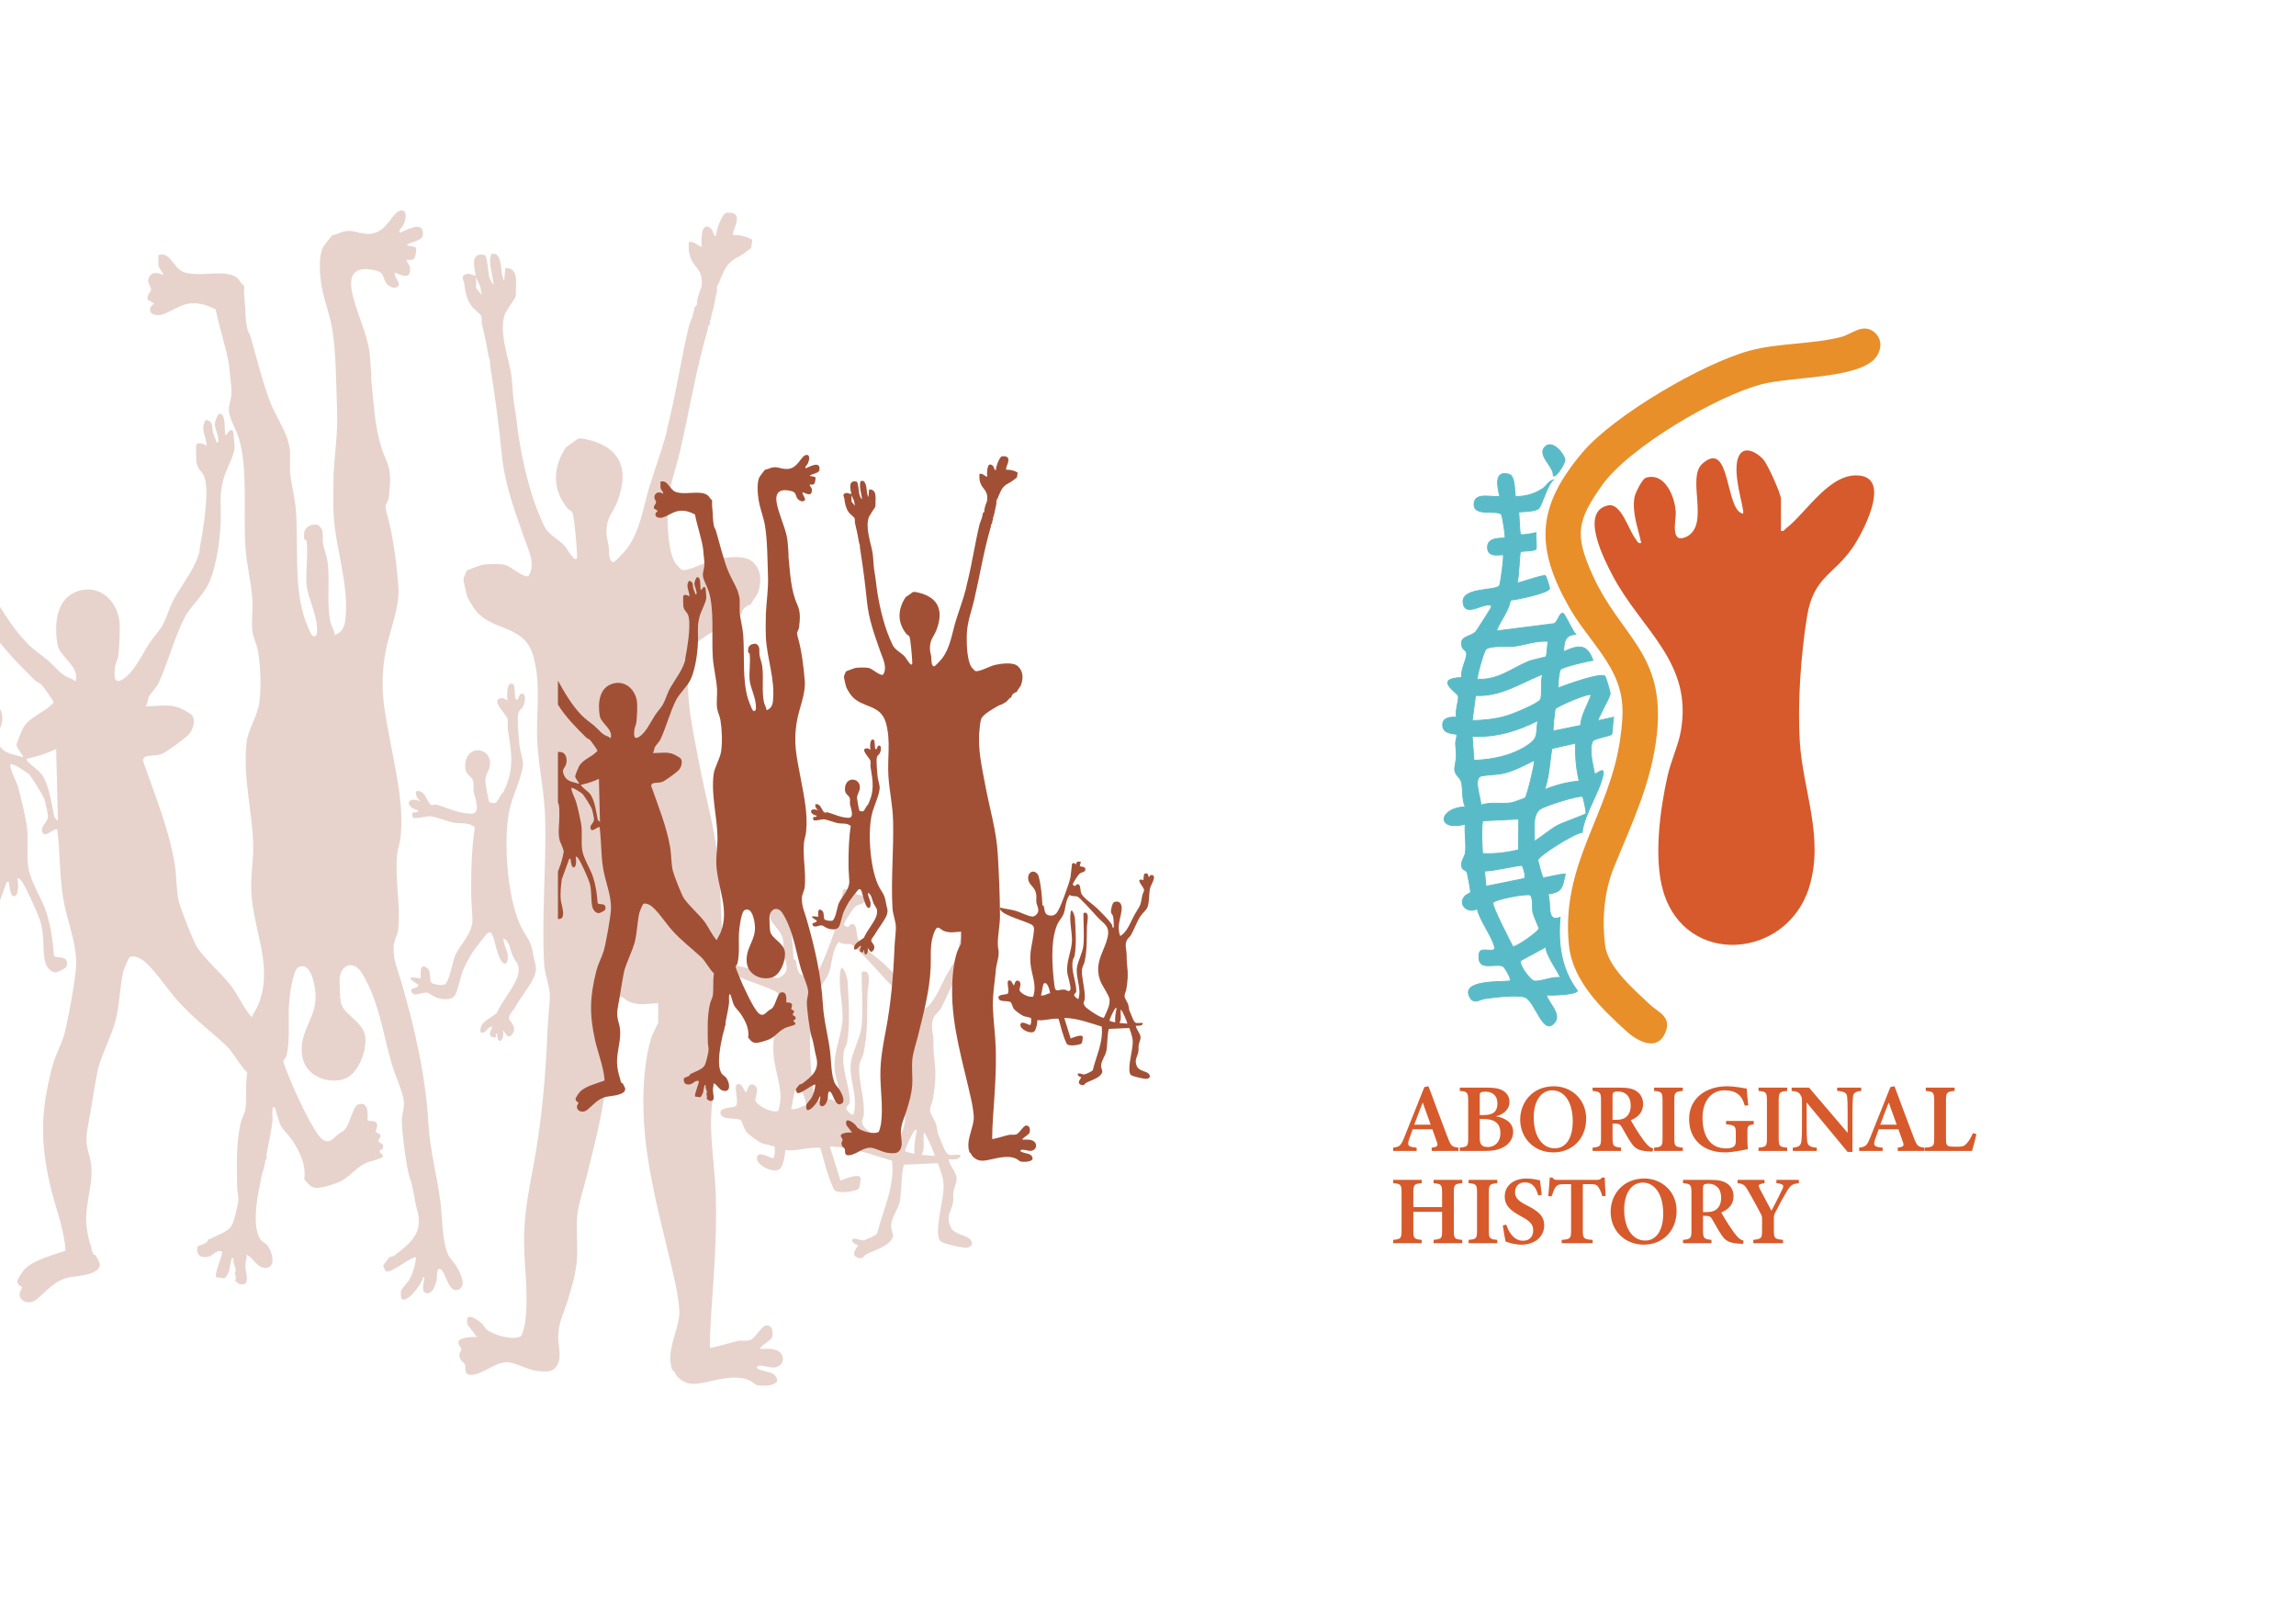 <svg xmlns="http://www.w3.org/2000/svg" id="Layer_1" viewBox="0 0 1920 1350"><defs><style>      .st0, .st1 {        fill: #a15036;      }      .st2 {        fill: #e88f2a;      }      .st3 {        fill: #59bbc7;        stroke: #59bbc7;        stroke-miterlimit: 10;        stroke-width: .75px;      }      .st4 {        fill: #d65a2c;      }      .st1 {        opacity: .25;      }    </style></defs><g><path class="st1" d="M281.96,195.51c12.31-5.26,14.04-.58,25.11,0,16.72.88,20.53-19.11,28.46-19.56,5.69-.33,3.58,8.11,1.99,11.7-1.16,2.62-3.94,3.78-3.45,6.87.87.93,21.37-12.98,19.48,2.25-.6,4.83-10.34,5.35-13.58,8.09,6.29,2.73,9.41-1.22,7.62,7.62-1.05,5.2-2.49,5-7.62,4.67.06,2.64,2.65,3.62,2.94,6.47,1.35,13.32-11.99,3.55-12.77,4.34-.86,4.09,6,9.26,2.34,11.69-2.88,1.91-6.2.26-8.47-1.85-4.45-4.14-1.74-9.63-9.36-11.56-13.98-3.54-23.19-.16-20.65,15.74,2.29,14.37,10.85,32.12,14.06,46.91,1.67,7.7,1.59,15.81,2.42,23.63.17,1.61-.17,3.31,0,4.92,2.4,22.62,2.99,45.78,12.07,66.14,5.04,11.29,3.92,19.52,2.66,31.68-.38,3.68-2.96,7.3-2.93,7.73.06,1.11.73,4.68,1.06,5.8,5.35,18.31,8.17,41.27,9.79,61.18,1.46,17.88-7.68,37.77-10.77,55.18-5.58,31.48-.49,50.11,5.08,80.29,4.6,24.93,10.2,49.13,7.5,74.86-.47,4.49-2.34,9.32-2.82,13.9-2.06,19.77,2.87,41.53,1.01,61.97-.5,5.43-3.94,10.41-4,15.75-.15,11.79,3.29,18.07,6.23,28.16,11.34,38.91,20.65,79.22,22.92,119.44,1.29,22.85,7.45,43.84,10.19,66.71,1.4,11.68,1.34,33.14,6.69,43.46,1.46,2.82,4.72,5.7,6.64,9.1,2.52,4.48,8.31,15.03,2.81,18.62-10.3,6.7-11.86-17.8-17.58-16.6-2.09.44-1.4,7.51-1.93,9.88-.92,4.06-4.39,13.3-10.23,9.64-2.04-1.28-.6-7.52-.41-9.49.1-1.08,1.15-3.35-.7-3.14-.84,5.37-11.51,19.88-17.09,18.75-1.63-.33-1.73-5.59-1.36-7.2.45-1.96,6.02-7.25,7.81-10.89,2.59-5.25,4.33-11.53,4.73-17.39-5.69.31-21.07,14.36-25.41,11.64-.21-.13-1.92-4.08-1.96-4.45-.06-.57,4.58-6.54,5.05-6.89,1.08-.79,3.04-.65,4.56-1.83,13.44-10.36,24.22-18.78,18.68-38.06-2.2-7.65-3-18.52-6.2-26.98-2.34-6.18-7.01-40.74-6.51-48.95.29-4.74,2.24-9.52,1.73-14.48-.82-7.94-7.35-21.93-9.89-30.48-6.12-20.65-9.32-42.81-18.23-63.38-1.76-4.06-7.06-14.84-10.08-17.46-7.76-6.73-15.35-.08-15.57,8.87-.1,4.1.24,15.62.99,19.49,2,10.33,18.78,15.88,20.47,28.69,1.51,11.48-6.02,32.17-18.34,35.57-15.37,4.24-32.97-4.15-34.66-20.91-2.03-20.22,11.99-29.8,11.41-48.99-.21-6.97-3.29-29.19-14.39-23.77-4.9,2.39-7.5,25.76-7.85,31.47-.84,13.84,1.24,29.37-2.27,42.96-.41,1.58-2.31,2.91-2.47,4.37-.08.78,4.71,12.73,5.53,14.78,4.09,10.12,19.41,44.07,26.76,49.93,7.44,5.94,10.32-2.93,16.71-5.83,6.37-2.73,8.7-21.49,13.44-22.95,10.93-3.38,7.38,12.84,8.17,13.58.32.3,6.68-.66,7.74,2.64.82,2.53-1.17,4.94-.94,6.56.14.98,3.52,1.3,3.9,3.23.29,1.5-2.13,3.36-1.8,4.69.33,1.38,3.66,1.45,3.95,4.03.41,3.64-3.01,3.01-3.03,3.94-.06,2.32,3.82,2.87,2.53,5.41-4.9,2.75-10.3,2.88-15.81,5.86-7.36,3.99-12.68,11.54-20.13,14.77-4.71,2.04-15.4,5.58-20.2,4.96-5.43-.7-7.86-6.45-9.3-6.92,1.6-12.54-3.41-22.64-10.01-32.77-2.59-3.97-7.38-8.42-9.52-12.11-1.67-2.87-4.53-14.52-5.07-15.1-1.36-1.49-1.78.11-1.96,1.46-.43,3.35.32,7.17-.12,10.71-.98,7.85-3.22,18.19-4.8,26.18-.23,1.16.23,2.78,0,3.93-.07.33-.81,1.08-.98,1.97-.32,1.64-.66,3.27-.98,4.92-.35,1.79-1.44,4.41-1.97,6.88-2.91,13.76-9.03,40.67-1.67,53.29,1.36,2.33,4.69,3.71,6.57,6.21,4.7,6.22,7.22,20.6-4.2,17.99-5.72-1.31-8.25-8.43-13.48-10.62.27,3.19-1.11,6.16-1.08,9.34.04,5.3,4.87,16.91-4.3,15.24-2.18-.4-2.89-2.39-4.46-2.95,1.87-2.41.03-4.96,0-5.9-.01-.33.03-.66,0-.98-.02-.23.85-1.17.71-2.27-.36-2.87-2.68-6.01-1.7-9.52-2.55-.29-1.57,0-1.99,1.44-.83,2.83-1.07,6.73-1.94,9.38-.14.42-.69,1.28-.98,1.97-.64,1.49-1.46,3.08-2.95,3.93-.89-.2-5.99-.94-6.88-.98-1.54-3.58,6.44-20.09,4.91-21.63-4.39-1.12-7.13,2.71-9.83,3.93-3.28,1.49-5.51,1.14-8.85,0-.22-.84-1.57-1.82-1.92-3.51-.3-1.46.1-3-.05-4.36.83.04,1.44-.78,1.97-.98,2.37-.93,7.17-2.01,6.88-4.92,2.92-.55,4.5-1.97,6.88-2.95,4.37-1.8,10.65-4.55,13.2-8.93,1.84-3.16,5.41-17.72,5.48-21.55s-.93-6.71-.98-9.83c-.29-18.42-1.19-36.57,3.02-54.5.85-3.61,3.33-7.91,3.8-10.95,1.4-9.16-.2-21.36,1.64-30.93-6.53-5.96-11.72-17.03-17.78-22.62-14.27-13.14-27.8-23.11-41.33-38.31-7.74-8.69-21.2-29.18-29.92-33.99-2.6-1.43-7.81-3.72-9.95-.75-.58.81-4.31,9.61-4.62,10.86-3.02,12.45-3.1,27.66-6.41,40.78-3.3,13.09-12.94,31.41-15.23,42.78-3.07,15.25-5.14,31.5-8.16,46.9-3.7,18.86,2.93,20.98,3.1,36.44.18,16.78-6.21,30.8-4.01,47.7.26,1.96.62,3.95.98,5.9.83,4.41,1.67,6.81,2.95,10.82.38,1.18.16,1.98.98,3.93,1.38,3.26,1.64,1.56,1.97,1.97.29.36.7.63.98.98.13.15.69,1.42.98,1.97s1.92,3.72,1.97,3.93c2.26,10.06-19.98,10.81-25.79,12.07-12.31,2.67-18.31,11.32-27.07,18.44-5.56,4.52-14.9,2.08-14.01-5.35.22-1.87,2.04-3.63,2.03-4.93,0-.5-3.85-1.36-4.02-5.08-.07-1.56,4.56-8.27,5.92-9.73,7.68-8.24,24.21-11.95,34.45-15.89-1.32-19.21-9.23-37.8-13.33-56.37-7.99-36.3-7.23-60.28,1.94-96.4,2.45-9.65,7.61-18.8,10.1-27.26,3.07-10.43,9.87-48.24,10.15-58.73.5-18.52-7.73-37.08-10.78-55.16-3.25-19.3-2.57-39.03-5.02-58.4-3.97-.01-10.14,7.41-12.28,2.93-2.45-5.13,4.24-8.11,4.48-13.27.11-2.4-2.27-13.09-3.27-15.46-1.1-2.61-10.68-18.2-12.49-19.96-1.86-1.81-14.25-10.04-15.76-8.32.4,6.48,4.59,12.43,6.43,18.63,2.49,8.39,5.45,21.63,7.05,30.31,2.36,12.81-.28,25.54,1.7,37.63,1.94,11.8,11.16,25.22,15.01,37.11,3.74,11.55,5.48,23.83,6.31,35.97,1.15,3.53,12.82-1.55,10.7,8.99-.37,1.85-7.98,5.3-9.19,5.22-5.64-.36-8.69-6.2-9.4-11.23-1.47-10.44-.25-20.57-3.33-31.09-1.57-5.36-13.19-31.75-16.42-34.71-.97-.89-1.39-1.81-2.97-1.44,1.04,3.13,1.52,16.14-3.36,14.66-2.62-.79-2.99-7.85-3.54-10.25-.35-1.52.66-1.72-1.94-1.46l-10.4,28.45c-1.07,9.06-2.21,18.99-1.45,28.12.63,7.58,9.24,28.38-3.9,27v-65.88c2.38-6.43,4.99-12.9,6.41-19.64.32-1.53,1.49-6.52,1.55-7.39.34-4.71-4.86-12.52-5.91-17.8-2.22-11.13.18-22.43-.08-33.36-.15-6.06.59-12.47-1.97-18.18v-69.81c10.19-1.26,13.37,7.27,11.58,16-1.47,7.19-7.87,7.18-2.4,17.59,4.24,8.07,12.72,7.98,20.32,10.65.78-.75-5.53-7.85-5.52-10.31,0-1.47,4.26-12.07,5.32-13.97,5.7-10.18,18.33-12.93,25.67-21.57.2-1.16-8.79-13.59-10.3-15.02-1.61-1.53-3.77-1.92-5.36-3.49-14.34-14.2-28.6-28.58-39.3-45.75v-33.43c9.35,16.93,19.34,34.21,32.9,48.22,5.24,5.42,12.18,9.92,17.74,14.71,7.36,6.34,9.89,11.75,19.39,15.03,1.79.62,3.29,3.65,3.74.22,1.56-11.95-14.01-18.71-15.69-29.56-2.65-17.01-1.04-38.86,18.42-44.4,17.53-4.99,31.75,8.95,33.52,25.89.63,6.01-.08,22.24-.99,28.29-.57,3.78-2.5,6.65-2.87,10.88-.54,6.12-.92,13.85,6.88,8.84,9.26-5.95,15.69-20.12,21.65-29.47,3.28-5.14,8.55-10.61,11.22-15.33,3.81-6.74,6.03-15.7,10.27-23.16,7.17-12.63,16.87-24.14,20.82-38.67.15-.56-.14-1.39,0-1.97.58-2.36.6-3.88.98-5.9.32-1.67.71-3.17.98-4.92,1.87-11.86,6.37-39.86,1.71-50.39-1.91-4.32-5.51-5.36-6.39-12.31-.17-1.35-.33-12.73-.12-13.36,1.1-3.35,6.84-1.03,8.72.35-.1-7.42-5.95-14.64-.46-21.64,6.63,1.66,4.51,6.07,5.86,10.84.42,1.48,1.57,4.09,2.23,5.68.6,1.45-.6,2.68,2.21,2.16.67-4.58-3.03-11.42-2.99-15.25.01-1.45,2.37-8.04,3.55-8.31,6.24-1.41,4.09,14.09,5.35,17.67,2.18-.76,3.77-6.82,6.4-2.97.4.58,1.41,12.29,1.25,13.99-.65,6.75-6.94,17.6-8.94,24.58-3.4,11.87-2.77,18.09-2.56,29.79.29,16.31-3.1,43.81-10.19,58.74-4.93,10.38-15.4,19.42-19.96,28.22-8.86,17.1-13.75,37.42-21.87,54.82-2.17,4.66-6.96,8.84-8.11,11.5-1.19,2.74-.76,5.72-2.88,7.99,9.72.27,18.64-2.12,28.2,1.28,1.84.65,10.06,5.14,10.84,6.36,2.95,4.58.81,11.36-2.27,15.37-2.53,3.29-19.35,15.46-23.3,17.01-5.7,2.23-16.36-.41-15.41,6.07,9.72,27.99,21.23,55.56,26.23,84.96,1.74,10.22,1.4,23.3,3.72,32.66,1.48,5.96,11.85,32.5,14.84,37.27,6.62,10.56,21.39,22.84,29.34,33.59,5.81,7.85,9.95,18.07,16.79,25.49,1.65-3.98,4.38-7.78,5.88-11.81,11.92-31.89-4.71-60.76-6.37-92.92-.69-13.36,1.86-26.34,1.58-39.15-.63-28.91-8.97-56.94-5.42-86.58,1.15-9.58,9.04-22.02,10.45-31.83,1.91-13.29,1.18-30.52-.98-43.74-.86-5.24-3.82-10.98-4.58-16.07-1.23-8.19.4-18.01-.09-26.46-.85-14.54-4.83-29.32-5.88-44.27-1.94-27.82,2.34-66.37-5.63-91.71-1.95-6.21-7.43-15.68-8.07-21.45-.58-5.2,1.55-9.62,1.93-14.62.42-5.55-.54-10.25-1.02-15.28-.3-3.1-.47-6.82-.98-9.83-2.64-15.48-8.11-30.55-11.04-45.99-6.53-3.4-12.93-5.61-20.43-5.14-10.91.68-19.78,9.87-27.98,9.86-3.86,0-7.5-1.73-6.3-6.21.37-1.37,3.19-2.95,2.8-3.64-.14-.25-4.62-2.95-4.91-2.97-1.47-3.5,2.54-6.48,2.75-8.5.31-3-4.63-5.93-1.22-11.1,2.81-4.26,7.46-3.11,11.24-1.05.08-3.02-3.06-4.84-3.72-7.59-.49-2.05-.08-4.13-.21-6.17-.05-.77.17-2.72,0-2.95,10.04-3.34,12.51,10.79,20.86,14.04,13.1,5.09,34.07-2.84,44.53,4.63,2.67,1.91,3.49,5.35,6.38,6.89-.02.33.02.66,0,.98-.36,6.7.52,12.28.98,18.68.07.97-.09,1.98,0,2.95.47,5.27.54,9.49,1.97,14.75.27.98.86,1.57.98,1.97l.98,1.97c5.42,18.09,10.87,41.53,17.7,58.01,3.67,8.86,9.71,18.47,12.78,26.55.94,2.46,2.68,9.11,2.95,11.8.16,1.55,0,3.32,0,4.92.01,2.61-.07,5.25,0,7.87.03,1.13-.1,2.08,0,3.93.04.65-.07,1.33,0,1.97,1.12,10.16,4.15,21.12,4.9,30.99,2.14,28.11-1.5,62.04,6.62,88.76.83,2.71,5.49,15.44,7.12,16.48,3,1.92,3.99-1.18,4.02-4,.15-14.29-7.96-27.18-8.89-39.31-.8-10.45,1.48-24.59.07-35.45-.25-1.96-2.08-.61-2.15-3.79-.07-3.32.31-6.44,3.06-8.43,3.57-2.58,7.31-1.6,7.87-1.97,6.8,3.79,4.02,10.18,5.02,16.12.85,5.03,2.95,9.54,3.7,14.98,2.28,16.69-.88,32.93,2.33,49.79.74,3.89,3.41,7.52,3.71,11.54,5.73-2.05,8.17-6.29,8.84-12.29,3.46-30.68-8.44-59.56-9.84-89.97-.37-8.09-.24-19.06,0-27.53.04-1.31-.06-2.63,0-3.93.86-17.76,3.66-34.44,2.99-52.64-.8-21.8-.67-49.47-4.25-70.48-1.97-11.6-6.56-22.52-8.58-34.19-1.57-9.08-3.06-24.73.94-32.99.57-1.18,7.28-9.92,7.91-10.28.18-.1,2.31-.29,3.93-.98ZM46.96,626.17c-7.7,3.61-14.85,5.96-23.09,7.89-1.17.27-1.78-.73-1.47,1.44,3.48,4.73,9.79,7.91,12.96,12.61,6.08,8.98,7.78,24.58,10.09,35.14l2.99,2.91-1.47-59.99Z"></path><path class="st1" d="M608.41,177.81c.95.09,2.03-.14,2.95,0,11.1,1.66-.4,16.39,1.96,18.68,5.53-.15,11.05,1.08,15.74,3.93-.28,3.01-.33,4.01-.98,6.88-2.68,1.97-5.1,4.04-7.87,5.9-1.79,1.2-5.67,3.02-6.88,3.93-6.05,4.53-6.88,7.4-9.83,13.77-.96,2.06-1.22,2.78-1.97,4.92-.31.89-1.37,1.65-1.97,3.93-.15.56.14,1.39,0,1.97s.14,1.39,0,1.97c-1.11,4.63-2.04,9.09-2.95,13.77-.47,2.42-1.72,5.32-1.97,7.87-.03.31-.03.67,0,.98l-.98,1.97c-.1.11-.06,2.32,0,2.95-2.09,1.1-1.49,3.3-1.97,4.92-9.78,33.18-15.06,66.89-22.9,100.5-4.59,19.66-10.35,31.73-10.53,52.89-.09,10.76.61,32.1,6.51,41.18.7,1.08,4.43,5.13,5.32,5.54,4.31,1.98,20.63-6.69,26.31-8.09,8.75-2.15,26.4-4.89,33.18,1.64,7.27,7,7.38,16.02,4.44,25.16-1.3,4.04-5.68,7.81-5.95,10.27-3.69.9-7.54,3.86-7.87,7.87-2.52,0-5.17,4.65-6.88,5.9-1.04.76-3.65,2.25-4.92,2.95-2.31,1.27-4.74,1.66-6.88,2.95-6.14,3.71-20.35,11.3-23.03,17.78-1.52,3.68-2.08,11.81-2.53,16.15-2.68,25.62,3.49,51.42,8.13,76.42,6.14,33.05,15.56,62.98,17.44,96.62,1.56,27.88,2.85,56.6,2.98,84.53.06,14.12-3.81,28.79-2.89,42.22.34,5,1.49,5.2.88,11.41-.06.64.09,1.34,0,1.97-1.08,7.16-3.11,12.99-3.93,20.65-.07.64.07,1.32,0,1.97-1.76,15.79-4.4,32.88-3.92,48.66.57,18.95,3.4,38.07,3.96,57,.98,32.69-1.64,65.18-3.85,97.5-.66,9.61-1.09,19.27-1.1,28.89.85.85,20.17-5.1,23.33-5.67,3.38-.61,6.88.33,10.15-.67,4.47-1.36,9.87-12.57,14.11-12.35,5.16.26,5.49,6.19,4.31,10.13-.8,2.68-11.36,7.99-9.62,9.54,4.24.17,8.35-.6,12.51.76,8.79,2.87,8.09,13.18-.47,14.78-4.06.76-13.48-3.54-14.98-.28-.73,1.59,3.78,2.5,4.94,2.91,3.48,1.2,8.39,1.21,10.85,4.88,5.38,8.05-10.57,8.32-15.29,7.42-1.9-.36-4.27-3.02-6.72-4.09-12.46-5.47-27.82-.07-40,2.15-8.42,1.54-13.91,1.02-20.31-5.25-1.52-1.49-2-4.71-4.27-5.56-5.5-15.39,4.42-31.37,5.81-45.83.63-6.53-1.99-20.96-3.49-27.77-11.19-50.72-27.32-101.12-26.53-153.86.24-15.84,1.95-36.08,6.83-50.97.68-2.07,5.58-11.45,5.58-12.12v-16.22c-8.09.37-15.37,2.24-23.32-.77-6.33-2.39-8.89-9.6-13.24.09-7.54,16.77-4.83,33.77-5.67,51.36-1.54,32.12-9.86,62.74-17.46,93.65-2.43,9.9-6.78,22.69-7.9,32.42-1.33,11.56.48,24.41-.26,36.12-.79,12.51-4.18,24.06-7.86,35.9-3.22,10.39-7.7,18.06-7.93,29.98-.16,7.99,3.84,18.4-1.88,25.59-3.37,4.23-8.33,3.72-13.28,3.4-8.13-.52-13.44-3.67-20.17-5.88-5.19-1.71-7.09-2.26-13.04-.75-7.32,1.86-19.24,11.59-26.59,9.4-3.92-1.17-1.93-5.85-3.16-8.64-.72-1.63-3.56-2.62-4.22-5.63-.93-4.24,1.29-5.14,1.4-6.69.1-1.47-2.62-3.91-2.58-5.92.08-4.43,12.43-4.81,15.73-4.39l-7.92-10.29c-2.75-11.86,7.16-5.22,11.89-1.04,1.55,1.36,2.2,3.39,3.95,4.89,5.63,4.82,22.67,9.5,28.79,5.55,1.19-.77,3.23-9.48,3.49-11.5,3-22.63-.82-45.33-.92-67.7-.09-20.69,3.36-40,7.17-59.77,7.54-39.19,10.83-77.52,12.46-117.41.37-9.03,1.56-17.89,1.91-26.52.37-9.29-4.26-18.71-4.77-28.4-2.14-40.17,1.81-80.04.93-119.91-.51-23.18-5.1-41.09-6.54-63.27-1.64-25.23,3.58-48.96-3.52-74.17-7.36-26.13-32.97-20.17-47.43-37.13-2.17-2.55-6.38-9.07-7.56-12.1-.78-2.01-3.38-13.35-3.34-14.95.01-.52,2.5-6.89,2.79-7.14.53-.47,11.96-4.71,13.27-4.91,3.97-.62,14.42-.79,18.22-.01,5.14,1.04,13.48,9.42,18.91,9.7,1.69.09,1.22-.41,1.76-1.31,5.58-9.4-1.12-22.03-4.45-31.49-8.03-22.83-16-44.46-18.45-69.06-2.61-26.22-5.77-49.41-9.84-75.21-.15-.92.15-2.03,0-2.95-.23-1.44-.92-2.55-.98-2.95-.29-1.85-.76-3.53-.98-4.92-1.37-8.64-3.14-15.8-4.89-23.29-.43-1.85.27-4.01-.45-6.28-.67-2.11-6.47-5.8-8.62-9.08-4.01-6.11-4.75-11.84-5.79-18.82-.28-1.92-3.37-5.75,1.77-7.28,2.94-.88,5.42,1.15,8.13,1.34-1.79-7.47-4.43-20.1,7.24-17.26,2.36.57,2.96,14.6,3.87,17.96.45,1.66,2.1,5.71,3.65,6.66-.57-8.18-4.6-17.61-1.96-25.56.21.12.64-.08.98,0,.45.11,1.42.06,1.97,0,.32-.03.66.03.98,0,6.25,5.39,2.96,15.43,6.9,22.61l.97-10.81c11.94-.43,8.45,13.57,8.85,21.64.02.33-.02.66,0,.98l-.98,2.95c-.62.39-7.67,11.54-7.94,12.22-5.81,14.71,2.51,36,4.89,50.32,1.14,6.83,1.11,14.84,2.07,22.02.57,4.31,1.38,8.51,1.97,12.78.72,5.25,1.18,10.49,1.97,15.73,3.8,25.46,10.69,55.13,22.4,78.38,2.9,5.75,12.08,10.46,16.33,15.13,1.73,1.9,10.54,17.7,10.47,8.29-.04-5.09-2.35-33.69-4.07-36.31-.95-1.44-2.83-1.85-3.82-3.06-13.09-15.9-12.59-34.44-1.32-51.35l10.17-7.15c.44.05,1.64-.44,3.93,0,30.28,5.75,39.74,23.98,28.7,52.79-3.98,10.38-8.86,12.03-9.06,25.41-.07,4.53,1.33,7.76,1.89,11.94.29,2.18-.49,13.89,4.39,13.02.89-.16,9.11-8.89,10.29-10.42,11.85-15.43,13.88-34.62,19.34-52.43,4.64-15.12,10.27-29.87,14.25-45.23.51-1.95.62-3.49.98-4.92.33-1.32.65-2.6.98-3.93,6.51-26.33,10.44-53.44,16.72-79.64.77-3.19,2.91-7.13,3.93-11.8.42-1.9.72-2.61.98-4.92,1.42-.42,1.95-1.5,1.97-2.95.22-.2-.2-1.46,0-1.97.72-1.85.63-2.87.98-3.93s.74-1.88.98-2.95c.36-1.56,1.58-3.1,1.85-5.52,1.63-14.62-6.87-15-9.77-25.41-1.11-3.98-1.12-7.29-.93-11.36,4.8-1.2,6.75,3.05,10.81,3.93-.46-4.73-.76-22.76,7.85-15.21,2.06,1.81,1.32,5.26,3.95,6.36.9-6.03,3.4-14.07,7.35-18.76.74-.88,2.42-.79,2.49-.9ZM402.9,246.63l-1.26-7.08-3.64-7.65.22,9.1,4.68,5.64Z"></path><path class="st1" d="M713.62,741.22c.59.27,2.68-.3,2.95,0,.8.91-1.13,4.68-.98,5.89.21,1.73,9.87-.04,7.23,6.62-.84,2.13-5.16,2.11-7.65,4.27-1.88,1.63-9.77,13.22-9.41,15.14,3.55,4.25,5.19-.42,5.52-.49,6.71-1.37,3.92,9.1,6.82,13.75,4.34,6.96,16.08,14.34,22.05,20.19,4.74,4.64,12.21,12.21,16.27,17.2,2.09,2.57,4.89,5.28,4.42,8.87,1.8.05,2.08.5,1.94-1.48-.33-4.78.02-9.95-1.23-14.48-.48-1.75-2.24-2.77-2.64-5.24-.5-3.1,1.78-13.44,4.59-14.22,9.22-2.57,10.98,4.9,10.04,12.23-.97,7.53-3.85,15.14-3.93,23.66-.02,1.92.74,10.92,2.55,11.32,10.27-6.95,13.9-19.69,19.87-30.21,7.56-13.32,7.45-9.3,10.34-26.09.41-2.36,2.7-5.96,2.48-7.96-.41-3.74-14.2-17.06-.76-13.41-.18-1.52.32-8.56,1.57-8.91,5.88-1.62,4.77,3.36,5.33,4,1.59,1.8,1.68-1.99,3.38-2.07,9.81-.48-.04,13.31-1.19,18.52-1.66,7.49-.87,19.22-3.48,26.02-1.74,4.53-7.34,8.73-9.91,12.7-4.87,7.51-8.63,18.27-13.12,26.17-1.2,2.11-4.74,4.84-6.02,7.8-2.75,6.37-.29,12.18-.11,18.48.21,7.2.04,9.74.89,16.82,1.42,11.9.7,20.39-1.22,32.1-.5,3.03-2.7,7.34-2.46,9.89.35,3.76,4.41,8.44,5.27,12.47,1.41,6.58.41,5.57,3.3,11.65,1.5,3.17,4.11,12.36,7.45,12.99,2.76.52,6.43-.36,9.34,0,.36,5.29-9.22,3.41-9.82,3.93.93,5.26,6.66,11.01,6.73,16.2.04,2.8-2.19,7.67-2.7,10.93-.43,2.77.18,5.63-.33,8.52-1.4,7.85-6.04,11.41-2.22,20.39,3.15,7.41,13.71,6.52,17.1,11.41,2.41,3.48.28,5.71-3.41,6.26-3.22.48-20.1-3.42-22.02-5.41-1.93-2.01-2.12-6.11-2.07-8.83.2-12.17,4.33-24.5,4.72-36.4.23-7.02-2.6-13.43-4.78-19.98l-28.44,1.27c-2.48,9.29-1.73,20.71-3.33,30.11-1.17,6.85-6.58,12.98-7.36,20.2-.47,4.35,2.37,7.67,1.43,10.16-3.02,7.97-15.18,10.68-22.06,14.4-2.96,1.6-2.47,4.78-7.71,2.68-6.46-2.58,1.12-9.61.75-10.12-.2-.28-5.46-1.8-4.91-4.43.61-2.91,6.78.58,9.12.27,1.99-.26,10.84-4.21,11.77-5.94,5.01-20.25,14.81-39.06,12.42-60.6-16.96-5.05-34.09-11.78-52-11.9l8.86,28.5c2.53-1.11,15.73-6.59,16.76-2.29.32,1.33-.73,8.68-1.63,9.28-2.64,1.8-19.54,5.21-21.03-.61-5.06-10.55-7.64-22.51-10.93-33.81-9.98-.95-19.3,3.14-29.39,1.87.03,3.76-1.71,13.32-4.42,15.74-4.98,4.44-21.27-3.5-19.11-10.21,1.67-5.19,12.03,1.57,13.17,1.34,1.99-.39,1.94-9.09,1.38-9.72-.63-.71-8.67-2.11-10.43-2.84-2.93-1.22-11.08-7.15-13.07-9.55-2.06-2.49-3.38-8.88-4.91-9.84-4.07-2.54-17.43.9-16.78-6.88.34-4.07,11.64-3.18,12.96-5.04,2.89-4.04-2.66-16.88,1.41-18.08,3.6-1.06,5.19,4.9,6.85,6.86,1.26.01,1.52-8.37,6.36-6.41,6.46,2.61.34,11.42,1.92,13.83,3.24,4.93,12.85,9.4,18.72,8.29,5.69-16.29-2.51-30.74-3.76-46.78-1.35-17.3,3.09-27.52,4.68-43.24.52-5.15.87-8.15-3.91-10.59-10.11-5.16-37.34-12.1-42.24-19.75-.78-1.21-1.23-1.94-.93-3.48,7.11,1.75,14.58,2.46,21.64,4.41,6.52,1.8,18.33,8.19,23.96,8,3-.1,7.17-4.13,7.55-6.94.82-6-2.16-8.38-2.56-13.3-.35-4.3.68-8.08-.7-13.06-2.6-9.35-11.74-11.57-10.58-21.9.89-7.96,9.39-10.2,13.79-2.45.9,1.59.62,1.6.98,2.95,3.28,12.14,4.36,27.05,4.97,38.72.04.67,1.6.59,1.84,1.37,1.22,3.93.71,10.86,5.91,12.58,5.47,1.82,9.55.42,12.84-4,4.51-6.07,16.67-40.09,18.44-48.42l2.22-18.92c.38.03,1.58-1.27,3.2-.83.98.27,2.27,2.18,2.69,1.81.22-.19-.21-1.54.01-1.96.63-1.2,1.47-2.36,2.95-1.97ZM720.5,857.73c1.33-13.14,0-30.57,0-44.25,0-1.22,2.43-1.79,3.95-1.01,4.21,2.16,1.02,14.54.92,18.66-.39,17.08.47,31.93-3.18,48.93-.91,4.25-3.54,7.3-3.73,12.06-.48,11.68,4.93,28.02,3.81,40.1-.41,4.4-3.28,3.89.25,9.79,2.21,3.69,24.03,17.89,26.54,16.07,3.35-7.53,8.76-16.99,7.8-25.54-.62-5.57-10.2-18.71-12.54-24.9-3.95-10.42-4.28-18.97-1.48-29.55,3.33-12.6,13.96-29.58,11.84-41.77-1.31-7.51-8.67-11.62-13.56-16.93-4.13-4.48-25.87-28.92-29.22-29.78-3.36-.86-7.07.26-10.52-2.19-6.18,7.62-5.26,19.64-8.89,27.53-2,4.37-6.47,9.1-8.54,14.08-9.7,23.3-6.78,59.73-3.69,84.64,1.35,10.92,6.08,4.27,14.23,5.44,2.86.41,5.83,4.07,7.86.02,1.6-3.19-3.89-19.14-4.35-24.19-1.4-15.61,5.99-28.94,6.56-43.14.49-12.11-3.88-28.11-1.77-40.32,1.27-7.36,5.71,4.61,5.96,8.83.93,15.81,2.39,36.25-.5,51.69-.41,2.18-1.99,4.09-2.45,6.4-2.87,14.7,4.7,28.16,4.82,42.37.03,3.37-3.51,3.87-2.81,6.53.27,1.03,4.75,5.55,5.79,4.62,4.79-15.19-4.48-30-1.88-44.66,1.61-9.07,7.77-19.71,8.77-29.58ZM674.28,924.09c-.57-3.41-3.55-17.3-8.92-13.34-1.22.9-2.83,13.78-3.85,16.29,5.02,1.15,8.12-2.55,12.77-2.96ZM766.71,944.76c-2.02-.42-2.28,1-3.14,2.26-1.24,1.84-7.44,14.3-6.66,15.39.24.33,7.46,2.39,7.83,2.01-.59-6.72.67-13.14,1.97-19.66ZM781.46,966.38c.77-.77-6.92-18.2-8.83-19.66-1.19,6.66,1.47,12.33-1.97,18.68l10.81.98Z"></path><path class="st1" d="M429.36,572.19c1.51,1,.65,10.32,2.07,12.68,3.18.75,1.69-4.37,4.51-4.87,4.75-.83,3.04,7.67,1.57,10.48-1.08,2.05-3.06,3.02-3.87,4.97-1.61,3.89.21,21.86.73,27.27.44,4.59,2.99,12.06,2.95,15.76-.08,8.97-7.87,25.59-10.37,34.86-6.76,25.09-3.01,74.72,7.53,98.73,5.81,13.24,9.29,11.63,11.91,28.41.88,5.64,3.01,7.34.98,14.21-2.06,6.97-12.74,20.16-17.08,28.14-1.13,2.08-5.17,5.74-4.61,8.86.41,2.27,7.19,6.49,2.71,12.85-3.54,5.02-5.56-1.05-7.78-3.36,1.68,7.95-4.69,14.37-4.94,2.95-1.92-.32-.5,2.43-1,2.94-.45.46-4.24.25-4.81-1.6-.67-2.14,1.13-5.23,1.89-7.23-4.67.18-5.11,6.3-9.83,4.91-1.66-8.69,8.27-11.63,13.62-16.37,3.35-8.77,15.91-23.3,17.62-31.55,2-9.67-1.63-9.88-4.57-16.62-2.19-5.02-2.39-11.59-7.5-14.13-.48,7.14,6.36,12.63,2.45,20.64-5.84,3.93-9.71-18.69-11.09-21.85-1.05-2.4-1.83-4.96-4.68-3.25-.91.55-11.76,14.7-12.93,16.55-2,3.17-5.65,10.04-7.17,13.48-2.76,6.27-4.38,16.86-6.96,21.55-2.84,5.14-10.46,3.92-15.17,2.52-2.83-.84-6.71-3.93-8.59-4.27-4.01-.74-10.91,4.42-12.91-.79-1.56-4.06,5.77-1.93,5.77-5.74,0-.87-16.12-8.42,1.95-5.42.75-.88-2.3-14.15,5.33-8.75,3.78,2.68,1.53,10.29,3.76,12.46,1.34,1.31,9.29,2.69,11.15,1.29,4.31-3.24,6.17-18.68,8.52-23.94,4.12-9.24,15.03-18.87,14.57-30.74-.28-7.14-1.04-14.48-1.07-21.56-.08-18.44.32-36.73,3.07-54.99-5.38-4.6-10.99-2.87-17.03-3.81-5.72-.89-14.43-4.8-20.18-5.46-3.04-.35-12.82,3.01-14.91.73-.2-.22-.18-3.61-.01-3.79.4-.42,4.69.45,4.86-2.02-11.28-2.13-10.45-12.38,1.95-7.38-2.57-2.27-4.4-4.75-3.91-8.36,7.67-2.17,9.22,9.68,12.78,11.36,1.33.63,2.81-.7,4.16-.31,9.9,2.82,17.81,7.2,28.83,7.66,9.31.39,3.38-13.6,2.49-18.3-.51-2.7.34-5.74-.29-8.56-1.22-5.55-7.77-4.85-6.71-14.98,1.76-16.83,22.17-13.35,20.62.9-.52,4.79-4.07,8.53-3.89,13.81.06,1.79,2.67,16.34,3.18,17.04.74,1.02,4.14,1.41,5.47.94,1.65-.58,4.21-7.61,6.4-8.84,9.52-19.24,7.01-32.5,3.78-52.47-.47-2.88.35-6.06-.14-8.71-.59-3.18-14.15-15.84-6.34-17.25,2.79-.51,4.25.49,6.35,1.99-.86-3.03-1.16-17.63,4.83-13.67Z"></path></g><g><g><g><path class="st4" d="M1197.24,962.2v-2.76c5.19-.7,5.41-1.57,4.27-4.93-.9-2.7-2.32-6.51-3.71-10.42h-16.48c-1.04,2.92-2.21,6.05-3.14,8.85-1.74,5.19-.07,5.84,6.45,6.49v2.76h-19.66v-2.76c5.13-.65,6.43-1.33,9.23-8.34l16.91-42.32,3.45-.65c5.18,14.08,10.75,28.89,15.98,42.66,2.87,7.4,3.6,8,9.07,8.65v2.76h-22.39ZM1189.74,921.71c-2.45,6.26-4.9,12.4-7.08,18.52h13.74l-6.67-18.52Z"></path><path class="st4" d="M1250.92,933.22c8.29,1.46,14.43,5.42,14.43,13.21,0,5.22-3.15,9.83-7.84,12.43-4.18,2.31-9.07,3.33-14.99,3.33h-21.83v-2.76c6.5-.65,7.06-1.17,7.06-7.87v-31.59c0-6.81-.94-7.49-7.01-7.95v-2.76h23.56c6.16,0,10.04.9,13.07,2.85,2.96,1.95,4.91,5.02,4.91,9.07,0,7.07-6.32,10.94-11.36,12.03ZM1240.92,932.19c8.16,0,11.3-3.42,11.3-9.68,0-6.6-4.24-9.88-9.89-9.88-2.07,0-3.38.24-4.08.71-.81.54-.84,1.33-.84,3.35v15.5h3.52ZM1237.41,951.41c0,5.86,2.23,7.54,7.11,7.49,5.13-.05,10.16-3.79,10.16-11.7s-4.65-11.73-14.05-11.73h-3.22v15.95Z"></path><path class="st4" d="M1299.39,908.13c14.66,0,27.02,10.88,27.02,26.98,0,17.4-12.2,28.31-27.45,28.31-16.06,0-27.72-11.89-27.72-27.46,0-14.15,10.08-27.83,28.16-27.83ZM1298.02,911.51c-8.59,0-15.47,7.97-15.47,22.67s6.45,25.82,17.65,25.82c8.48,0,14.99-7.43,14.99-22.62,0-16.46-7.29-25.87-17.16-25.87Z"></path><path class="st4" d="M1381.95,962.74c-.69,0-1.64-.03-2.64-.11-8.8-.46-11.87-2.43-14.71-6.42-3.17-4.36-5.73-9.39-8.44-14.02-1.36-2.34-2.47-2.83-5.62-2.83l-2.06-.05v12.2c0,6.71.84,7.22,7.09,7.93v2.76h-23.8v-2.76c6.39-.68,7.06-1.22,7.06-7.93v-31.64c0-6.6-.84-7.27-7.06-7.85v-2.76h22.62c6.79,0,10.89.79,14.14,2.98,3.29,2.17,5.48,5.78,5.48,10.8,0,7.16-4.69,11.19-10.29,13.48,1.31,2.47,4.6,7.82,7.04,11.54,2.91,4.42,4.61,6.56,6.27,8.44,1.99,2.2,3.22,2.94,5.41,3.64l-.48,2.6ZM1351.27,936.17c3.76,0,6.44-.6,8.32-2.2,2.86-2.31,4.06-5.46,4.06-9.7,0-8.66-5.25-11.78-10.41-11.78-2.26,0-3.43.33-3.95.81-.63.52-.82,1.44-.82,3.24v19.63h2.8Z"></path><path class="st4" d="M1383.22,962.2v-2.76c6.36-.63,7.06-1.06,7.06-7.93v-31.48c0-6.9-.76-7.43-7.06-8.01v-2.76h23.99v2.76c-6.33.63-7.09,1.11-7.09,8.01v31.48c0,6.84.71,7.25,7.09,7.93v2.76h-23.99Z"></path><path class="st4" d="M1466.54,939.91c-4.78.76-5.27,1.14-5.27,6.42v6.47c0,2.9.08,5.64.49,7.84-4.47.88-12.6,2.77-19.28,2.77-18.91,0-29.99-11.59-29.99-27.79,0-17.92,14.59-27.49,31.56-27.49,7.19,0,13.99,1.63,16.62,1.93.16,3.38.73,9.14,1.33,13.85l-2.92.54c-1.95-6.92-4.74-10.22-9.82-11.93-1.87-.65-5-1.01-7.15-1.01-10.76,0-18.4,8.55-18.4,22.87s5.62,25.71,19.83,25.71c2.03,0,4.29-.36,5.81-1.23,1.39-.82,2.19-2.03,2.19-4.84v-6.99c0-5.78-.97-6.38-8.15-7.11v-2.78h23.15v2.78Z"></path><path class="st4" d="M1470.51,962.2v-2.76c6.36-.63,7.06-1.06,7.06-7.93v-31.48c0-6.9-.76-7.43-7.06-8.01v-2.76h23.99v2.76c-6.33.63-7.09,1.11-7.09,8.01v31.48c0,6.84.71,7.25,7.09,7.93v2.76h-23.99Z"></path><path class="st4" d="M1556.4,912.03c-5.05.62-6.66,1.6-6.9,5.29-.19,2.98-.4,5.97-.4,13.23v32.49h-4.05l-34.27-41.37v19.09c0,7.17.19,10.52.41,12.88.27,3.78,2.09,5.43,8.06,5.81v2.76h-20.05v-2.76c4.78-.41,6.79-1.63,7.22-5.51.3-2.82.46-6,.46-13.2v-19.81c0-2.54-.16-4.16-1.68-6.17-1.49-2.04-3.36-2.37-6.98-2.72v-2.76h14.59l32.25,37.78v-16.51c0-7.25-.11-10.23-.36-13.04-.24-3.56-1.75-5.07-8.42-5.48v-2.76h20.11v2.76Z"></path><path class="st4" d="M1586.95,962.2v-2.76c5.19-.7,5.41-1.57,4.27-4.93-.9-2.7-2.32-6.51-3.71-10.42h-16.48c-1.04,2.92-2.21,6.05-3.14,8.85-1.74,5.19-.07,5.84,6.45,6.49v2.76h-19.66v-2.76c5.13-.65,6.43-1.33,9.23-8.34l16.91-42.32,3.45-.65c5.18,14.08,10.75,28.89,15.98,42.66,2.87,7.4,3.6,8,9.07,8.65v2.76h-22.39ZM1579.44,921.71c-2.45,6.26-4.9,12.4-7.08,18.52h13.74l-6.67-18.52Z"></path><path class="st4" d="M1652.75,948.15c-.6,3.16-2.93,11.73-3.69,14.05h-39.5v-2.76c7.25-.57,7.9-1.09,7.9-7.96v-31.48c0-6.87-.81-7.43-7.06-7.98v-2.76h24.15v2.76c-6.41.6-7.25,1.08-7.25,7.98v32.13c0,4.65.33,6.37,4.87,6.45.13.05,4.62.08,5,.08,4.47,0,5.69-.81,7.62-2.95,1.72-1.8,3.69-5.22,5.07-8.44l2.9.86Z"></path></g><g><path class="st4" d="M1222.83,989.14c-6.49.65-7.09,1.11-7.09,7.9v31.7c0,6.79.68,7.19,7.09,7.82v2.76h-23.99v-2.76c6.55-.81,7.09-1.03,7.09-7.82v-15.65h-24.04v15.65c0,6.76.71,7.11,7.01,7.82v2.76h-23.91v-2.76c6.22-.68,7.06-1.03,7.06-7.82v-31.7c0-6.79-.73-7.35-7.06-7.9v-2.76h23.91v2.76c-6.3.57-7.01,1.14-7.01,7.9v12.1h24.04v-12.1c0-6.76-.84-7.27-7.09-7.9v-2.76h23.99v2.76Z"></path><path class="st4" d="M1228.1,1039.31v-2.76c6.36-.63,7.06-1.06,7.06-7.93v-31.48c0-6.9-.76-7.43-7.06-8.01v-2.76h23.99v2.76c-6.33.63-7.09,1.11-7.09,8.01v31.48c0,6.84.7,7.25,7.09,7.93v2.76h-23.99Z"></path><path class="st4" d="M1286.36,999.45c-1.54-5.27-3.82-10.98-11.37-10.98-5.29,0-8.07,3.79-8.07,8.24,0,4.88,3.21,7.62,10.24,11.18,9.08,4.57,14.16,8.64,14.16,16.58,0,9.24-7.78,16.07-19.02,16.07-5.1,0-9.6-1.38-13.25-2.58-.55-2.02-1.79-9.46-2.36-13.48l2.95-.7c1.63,5.24,5.85,13.49,14,13.49,5.28,0,8.49-3.44,8.49-8.68s-3.07-7.95-10.03-11.7c-8.5-4.59-13.78-8.6-13.78-16.76s6.45-14.88,18.15-14.88c5.25,0,9.57,1.22,11.33,1.49.32,2.98.81,6.88,1.46,12.06l-2.89.65Z"></path><path class="st4" d="M1339.87,1000.01c-.84-3.35-2.34-6.3-3.19-7.55-1.41-1.88-2.12-2.5-6.81-2.5h-6.24v38.75c0,6.67.76,7.3,8.18,7.84v2.76h-25.86v-2.76c7.15-.54,7.85-1.14,7.85-7.84v-38.75h-5.82c-4.53,0-5.83.65-7.32,2.77-1.08,1.58-2.05,4.16-3.11,7.34h-2.87c.54-5.6,1.08-11.53,1.27-15.66h2.24c1.22,1.9,2.17,1.98,4.56,1.98h32.46c2.23,0,3.2-.43,4.52-1.98h2.22c.05,3.56.38,10.27.79,15.36l-2.87.24Z"></path><path class="st4" d="M1375.02,985.24c14.66,0,27.02,10.88,27.02,26.98,0,17.4-12.21,28.31-27.45,28.31-16.06,0-27.72-11.89-27.72-27.46,0-14.15,10.08-27.83,28.16-27.83ZM1373.66,988.63c-8.59,0-15.47,7.97-15.47,22.67s6.45,25.82,17.64,25.82c8.48,0,14.99-7.43,14.99-22.62,0-16.46-7.29-25.87-17.16-25.87Z"></path><path class="st4" d="M1457.58,1039.85c-.69,0-1.64-.03-2.64-.11-8.8-.46-11.87-2.43-14.71-6.42-3.17-4.36-5.73-9.39-8.44-14.02-1.36-2.34-2.48-2.83-5.62-2.83l-2.06-.05v12.2c0,6.71.84,7.22,7.09,7.93v2.76h-23.81v-2.76c6.39-.68,7.06-1.22,7.06-7.93v-31.64c0-6.6-.84-7.27-7.06-7.85v-2.76h22.62c6.79,0,10.89.79,14.14,2.98,3.29,2.17,5.48,5.78,5.48,10.8,0,7.16-4.69,11.19-10.29,13.48,1.31,2.47,4.6,7.82,7.04,11.54,2.91,4.42,4.61,6.56,6.27,8.44,1.99,2.2,3.22,2.94,5.42,3.64l-.49,2.6ZM1426.9,1013.29c3.76,0,6.44-.6,8.32-2.2,2.86-2.31,4.05-5.46,4.05-9.7,0-8.66-5.25-11.78-10.41-11.78-2.25,0-3.43.33-3.94.81-.63.52-.82,1.44-.82,3.24v19.63h2.8Z"></path><path class="st4" d="M1504.26,989.14c-5.38.6-6.94,1.65-9.99,6.7-3.19,5.36-5.88,10.24-9.87,18.07-.77,1.5-1.01,2.48-1.01,4.49v10.07c0,6.97.68,7.3,7.67,8.09v2.76h-24.9v-2.76c6.77-.87,7.34-1.09,7.34-8.09v-9.76c0-1.73-.33-2.52-1.15-4.09-2.53-4.97-5.46-10.32-10.17-18.55-3.07-5.38-4.15-6.41-9.16-6.92v-2.76h22.52v2.76c-5.6.76-5.38,1.82-3.97,4.64,2.94,5.63,6.56,12.43,9.77,18.43,2.61-4.87,6.78-13.06,9.06-17.86,1.66-3.54,1.15-4.52-4.91-5.22v-2.76h18.77v2.76Z"></path></g></g><g><path class="st4" d="M1489.29,443.83c2.52.63,2.88-1.04,4.34-2.15,17.29-13.24,37.15-48.07,62.66-43.91,24.62,4.02,1.24,47.8-6.69,59.49-16.01,23.6-33.09,24.68-38.5,58.14-5.14,31.79-8.11,73.03-6,105.17,2.69,40.95,20.64,80.07,7.68,121.5-18.7,59.77-103.32,66.67-121.97,2.88-8.11-27.72-2.64-68.44,3.74-96.59,2.82-12.45,8.8-24.99,10.93-36.66,10.59-57.97-32.82-84.83-56.85-130.33-6.87-13.01-28.06-53.76-3.88-58.86,11.02-2.33,17.07,20.65,23.06,28.14,1.36,1.7,1.64,3.95,4.64,3.28-2.67-12.63-7.77-24.84-5.67-38.12.54-3.42,6.48-15.48,9.58-16.42,16.23-4.94,24.56,16.65,25,29.4.2,5.85-4.96,26.31,8.58,20.08,20.55-9.45,0-49.28,13.7-61.29,23.99-21.05,18.68,39.26,33.91,41.84,2.1-2.36-10.38-35.51-3.21-48.64,4.81-8.81,15.58-1.92,20.31,3.44,3.49,3.96,14.64,28.42,14.64,32.95v26.68Z"></path><path class="st2" d="M1568.17,278.42c7.21,6.76,4.5,17.6-2.41,23.37-17.76,14.8-69.07,13.21-92.97,19.53-37.59,9.94-110.84,52.77-133.25,84.54-20.74,29.4-22.88,41.1-8.16,74,23.8,53.23,61.85,65.95,54.05,134.86-4.62,40.85-21.11,74.01-36.07,111.04-8.01,19.83-9.82,43.77-7.06,64.81,2.4,18.27,24.36,36.88,37.36,49.18,6.89,6.52,18.34,10.03,13.1,23.16-6.63,16.62-23.23,7.78-32.63-.75-20.74-18.83-44.96-41.87-48.08-71.64-7.16-68.43,34-109.74,42.86-173.13,3.21-23,3.47-38.32-8.14-59.17-9.15-16.43-24.39-32.7-34.06-49.6-29.27-51.15-27.87-84.95,10.66-130.45,26.26-31.01,100.64-74.46,139.94-85.07,24.06-6.49,53.12-5.26,76.52-11.47,9.09-2.41,18.58-12.35,28.34-3.21Z"></path><path class="st3" d="M1267.17,414.98c7.89.44,16.55-2.14,22.98-6.58,2.98-2.06,5.09-6.5,8.72-7.14-4.91,4.01-9.38,21.09-12.19,23.85-2.44,2.41-12.89,2.75-16.63,2.84.25,2.54.8,18.08,1.45,18.76,1.03,1.08,10.61-.8,12.97-1.44-.54,4.17.76,9.7.1,13.58-.33,1.91-12.58,1.82-13.05,2.3-.91.93-1.26,22.3-2.9,25.94.96,1.02,19.76-6.43,23.69-5.85.56.08,3.67,10.12,3.53,10.75-.87,3.83-27.63,9.31-32.75,9.77-1.71,9.8-8.43,16.7-11.77,25.72l47.99-6.09c3.23-.46,5.11-10.93,8.23-8.32,1.47,1.23,7.67,14.67,10.12,17.28-9.26.42-9.75,6.53-10.08,14.44,12.08-5.44,19.42-7,24.5,7.2-4.36.61-25.31,5.55-27.05,7.57-1.46,1.7-2.58,14.63-1.78,15.5,6.07-2.36,34.46-12.72,38.77-9.92.65.42,4.57,13.16,4.46,14.88-.2,3.14-11.1,21.63-10.06,22.43l12.97-2.86c-.81,2.72-.85,12.94-1.64,14.21-.91,1.46-14.45,3.51-15.71,5.54-3.77,6.08.18,20.93,1.5,27.83.75.55,7.88-6.31,7.18-.75-1.69,13.43-16.19,34.36-17.63,49.45-6.29.51-36.01,19.15-36.98,22.96-.2.81,3.59,14.34,4.14,14.88.68.66,15.71-3.62,18.73-2.89-2.59,11.02-2.24,14.77-14.48,16.67,3.03,7.28-1.88,24.18,10.14,19.38-1.94,21.73.87,43.49,14.41,61.29.05,3.49-22.75,4.09-25.93,3.62,1.84,6.71,12.3,15.61,7.32,22.44-10.01,13.72-16.52-18.04-25.64-20.72-6.85-2.01-26.16.25-33.99,1.48-3.36.53-8.51,5.01-11.92-1.78-7-13.95,26.21-12.18,31.81-12.98,1.89-.27,2.58.77,2.15-2.17-.28-1.94-4.42-9.25-5.8-10.08-4.83-2.91-17.69,2.75-19.9-4.63-.66-2.2-.92-7.05,1.07-8.45,3.19-2.24,12.32,1.82,11.64-2.79-1.19-8.09-12.92-23.12-14.5-32.45-7.61,4.46-16.23-3.11-10.73-10.09,1.47-1.86,4.9-2.76,5.13-3.88.17-.85-2.5-15.44-3.03-16.64-.83-1.89-3.75-1.35-4.37-4.72-.91-5,2.44-7.19,3.04-11.47,1-7.15-.87-16.43-.08-23.87-24.86,6.4-22.34-13.76.02-14.44-3.02-6.17-1.74-14.52-3.2-20.6-1.25-5.22-6.75-5.75-5.46-13.17,1.75-10.01,1.25-8.49.53-19.1-.13-1.95,1.63-6.75.87-7.65-.71-.83-10.57.11-11.55-6.6-1.09-7.41,5.79-8.17,11.58-7.86-1.71-4.54,2.27-14.78,1.3-17.77-1-3.1-21.02-14.51,3.02-15.4-1.35-6.19,4.07-14.64,4.03-19.78-.02-2.8-3.08-3.52-3.79-5.76-2.95-9.4,7.16-8.22,11.34-12.63.83-.87,12.5-19.13,12.92-20.26,1.06-2.81-1.78-2.32-3.58-2.15-5.25.48-16.72,7.71-19.25.49-5.56-15.88,26.16-11.81,29.78-16.65.87-1.16,4.1-24.75,3.18-25.67-1.03-1.02-13.13,3.19-13.13-6.48,0-9.44,13.57-6.96,14.57-7.93.7-.68-2.06-17.86-2.82-19.24-2.72-4.95-24.73,2.69-22.9-9.99,1.3-8.97,14.98-4.32,21.38-5.39-1.99-7.96-5.02-22.08,7.62-18.51,5.25,1.48,4.66,13.65,5.37,18.52ZM1294.57,536.14c-9.69-.85-18.81,2.88-28.32,4.13-5.98.79-19.01-.97-23.6,2.36-1.74,1.27-8.17,24.31-7.22,25.22,17.56.97,28.92-9.28,43.28-15.12,2.9-1.18,13.75-3.24,14.22-3.81.57-.7,1.2-10.62,1.63-12.78ZM1290.23,563.54c-18.94,7.37-34.55,18.8-56.34,17.92l-2.78,21c10.3-.39,18.28-.93,28.53-3.91,5.64-1.64,24.84-9.48,28.23-13.25,2.35-2.62-.07-16.98,2.37-21.77ZM1330.62,580.85c-2.12-1.94-28.79,9.73-30.04,11.76-.49.79-2.28,17.81-1.67,18.51l22.78-4.63c.76-9.34,6.13-17.02,8.94-25.65ZM1232.55,635.64c15.07-.5,30.77-3.63,43.7-11.82,10.55-6.68,8.05-9.25,9.65-21.35-16.86,8.63-35.68,14.3-54.8,12.97l1.46,20.19ZM1317.63,621.23l-19.96,4.56c-1.74,11.52-2.2,23.3-5.99,34.37,9.38-3.83,18.71-6.29,28.85-7.21-2.4-10.41-3.4-21.02-2.9-31.71ZM1275.46,667.04c1.4-1.25,8.57-30.13,7.55-31.39-7.6,3.71-16.58,8.52-24.77,10.56-6.56,1.63-13.19,1.32-19.2,2.43-7.73,1.43-.43,18.67-.72,24.52,7.7-3.13,18.04-.58,26-2.13,1.3-.25,10.7-3.6,11.14-3.99ZM1323.39,665.92c-2.1-1.57-32.36,7.79-35.99,10.87-6.58,5.58-3.86,18.96-4.36,26.63,6.57-4.12,12.41-9.42,19.21-13.23,4.42-2.47,23.17-8.93,23.93-9.98s-2.2-13.86-2.78-14.3ZM1270.05,684.7l-30.24,1.48c-1.24,9.32-.54,18.01-.06,27.36,10.21.65,20.24-.79,30.14-3.04l.16-25.8ZM1272.89,723.62c-1.28-.96-26.7,5.23-31.53,4.47l1.3,12.84,31.78-6.44c2.31-1.02-1.09-10.53-1.54-10.87ZM1279.94,748.35c-2.84-1.77-30.57,3.54-31.47,6.43-.89,2.88,14.08,31.67,16.61,36.59,2.94.65,21.68-12.68,21.86-15.09.06-.88-4.37-10.33-5.02-13.34-1.02-4.68.61-10.02-1.99-14.6ZM1293.12,791.42l-21.53,11.64c-1.98,2.8,7.76,16.13,11.05,16.99,4.84,1.26,16.11-4.15,22.03-2.69,1.19-.8-13.99-21.76-11.55-25.94Z"></path><path class="st3" d="M1298.9,397.67c.76-7.45-13.88-17.16-6.87-24.16,6.25-6.24,15.83,5.97,16.65,10.71.45,2.59-7.49,15.57-9.78,13.45Z"></path></g></g><g><path class="st0" d="M642.18,392.07c7.41-3.16,8.44-.35,15.11,0,10.06.53,12.35-11.49,17.12-11.77,3.42-.2,2.16,4.88,1.2,7.04-.7,1.57-2.37,2.27-2.07,4.13.53.56,12.85-7.81,11.72,1.35-.36,2.91-6.22,3.22-8.17,4.86,3.78,1.64,5.66-.74,4.58,4.58-.63,3.13-1.5,3.01-4.58,2.81.04,1.59,1.59,2.18,1.77,3.89.81,8.01-7.21,2.13-7.68,2.61-.52,2.46,3.61,5.57,1.4,7.03-1.73,1.15-3.73.16-5.09-1.11-2.68-2.49-1.05-5.79-5.63-6.95-8.41-2.13-13.95-.1-12.42,9.47,1.38,8.64,6.53,19.32,8.46,28.22,1,4.63.96,9.51,1.46,14.22.1.97-.1,1.99,0,2.96,1.44,13.61,1.8,27.54,7.26,39.78,3.03,6.79,2.36,11.74,1.6,19.06-.23,2.21-1.78,4.39-1.76,4.65.04.67.44,2.81.63,3.49,3.22,11.02,4.92,24.82,5.89,36.8.88,10.76-4.62,22.72-6.48,33.19-3.36,18.94-.3,30.14,3.06,48.3,2.77,15,6.13,29.55,4.51,45.03-.28,2.7-1.41,5.61-1.7,8.36-1.24,11.89,1.73,24.98.61,37.28-.3,3.27-2.37,6.26-2.41,9.47-.09,7.09,1.98,10.87,3.75,16.94,6.82,23.4,12.42,47.65,13.79,71.85.78,13.75,4.48,26.37,6.13,40.13.84,7.03.8,19.94,4.02,26.14.88,1.7,2.84,3.43,3.99,5.47,1.52,2.69,5,9.04,1.69,11.2-6.19,4.03-7.13-10.71-10.57-9.99-1.26.26-.84,4.52-1.16,5.94-.55,2.44-2.64,8-6.16,5.8-1.23-.77-.36-4.52-.25-5.71.06-.65.69-2.01-.42-1.89-.5,3.23-6.92,11.96-10.28,11.28-.98-.2-1.04-3.36-.82-4.33.27-1.18,3.62-4.36,4.7-6.55,1.56-3.16,2.61-6.93,2.84-10.46-3.42.18-12.67,8.64-15.28,7-.12-.08-1.15-2.45-1.18-2.68-.03-.34,2.76-3.94,3.04-4.14.65-.48,1.83-.39,2.74-1.1,8.09-6.23,14.57-11.3,11.24-22.89-1.32-4.6-1.8-11.14-3.73-16.23-1.41-3.72-4.22-24.51-3.91-29.45.18-2.85,1.35-5.73,1.04-8.71-.49-4.78-4.42-13.19-5.95-18.33-3.68-12.42-5.6-25.75-10.97-38.12-1.06-2.44-4.25-8.93-6.06-10.5-4.67-4.05-9.23-.05-9.37,5.33-.06,2.47.15,9.39.6,11.72,1.2,6.21,11.3,9.55,12.31,17.26.91,6.91-3.62,19.35-11.03,21.4-9.24,2.55-19.83-2.5-20.85-12.58-1.22-12.16,7.21-17.92,6.87-29.47-.13-4.19-1.98-17.56-8.65-14.3-2.95,1.44-4.51,15.5-4.72,18.93-.51,8.32.75,17.67-1.36,25.84-.25.95-1.39,1.75-1.48,2.63-.05.47,2.83,7.66,3.33,8.89,2.46,6.09,11.68,26.51,16.09,30.04s6.21-1.76,10.05-3.51c3.83-1.64,5.24-12.93,8.08-13.81,6.57-2.03,4.44,7.72,4.91,8.17.19.18,4.02-.4,4.66,1.59.49,1.52-.7,2.97-.57,3.95.08.59,2.12.78,2.34,1.94.18.9-1.28,2.02-1.08,2.82s2.2.87,2.38,2.42c.25,2.19-1.81,1.81-1.82,2.37-.04,1.39,2.3,1.73,1.52,3.26-2.95,1.65-6.2,1.73-9.51,3.53-4.43,2.4-7.63,6.94-12.11,8.89-2.83,1.23-9.26,3.35-12.15,2.98-3.27-.42-4.73-3.88-5.59-4.16.96-7.54-2.05-13.62-6.02-19.71-1.56-2.39-4.44-5.07-5.73-7.29-1-1.73-2.72-8.73-3.05-9.08-.82-.89-1.07.06-1.18.88-.26,2.02.19,4.31-.07,6.44-.59,4.72-1.94,10.94-2.89,15.75-.14.7.14,1.67,0,2.37-.04.2-.49.65-.59,1.18-.19.98-.4,1.97-.59,2.96-.21,1.07-.87,2.65-1.18,4.14-1.75,8.27-5.43,24.46-1,32.06.82,1.4,2.82,2.23,3.95,3.73,2.83,3.74,4.34,12.39-2.53,10.82-3.44-.79-4.96-5.07-8.11-6.39.16,1.92-.67,3.71-.65,5.62.02,3.19,2.93,10.17-2.58,9.17-1.31-.24-1.74-1.44-2.68-1.78,1.13-1.45.02-2.98,0-3.55,0-.2.02-.4,0-.59-.01-.14.51-.7.43-1.37-.22-1.73-1.61-3.62-1.02-5.73-1.53-.17-.94,0-1.19.86-.5,1.7-.65,4.05-1.17,5.64-.08.25-.41.77-.59,1.18-.38.9-.88,1.85-1.77,2.37-.53-.12-3.6-.56-4.14-.59-.93-2.15,3.87-12.08,2.95-13.01-2.64-.68-4.29,1.63-5.91,2.36-1.98.89-3.31.69-5.32,0-.13-.51-.95-1.09-1.15-2.11-.18-.88.06-1.8-.03-2.62.5.03.87-.47,1.18-.59,1.42-.56,4.31-1.21,4.14-2.96,1.76-.33,2.71-1.18,4.14-1.77,2.63-1.08,6.41-2.74,7.94-5.37,1.11-1.9,3.25-10.66,3.3-12.97.04-2.25-.56-4.04-.59-5.91-.17-11.08-.72-22,1.82-32.78.51-2.17,2.01-4.76,2.29-6.59.84-5.51-.12-12.85.99-18.61-3.93-3.58-7.05-10.25-10.7-13.6-8.58-7.91-16.72-13.9-24.86-23.05-4.65-5.23-12.75-17.55-18-20.44-1.56-.86-4.7-2.24-5.99-.45-.35.49-2.59,5.78-2.78,6.53-1.81,7.49-1.87,16.64-3.86,24.53-1.99,7.88-7.79,18.9-9.16,25.74-1.85,9.17-3.09,18.95-4.91,28.21-2.22,11.34,1.76,12.62,1.86,21.92.11,10.1-3.73,18.53-2.41,28.69.15,1.18.37,2.38.59,3.55.5,2.65,1.01,4.1,1.77,6.51.23.71.1,1.19.59,2.37.83,1.96.99.94,1.18,1.18.17.22.42.38.59.59.08.09.41.85.59,1.18s1.15,2.24,1.18,2.37c1.36,6.05-12.02,6.5-15.51,7.26-7.4,1.61-11.01,6.81-16.28,11.09-3.34,2.72-8.96,1.25-8.43-3.22.13-1.12,1.23-2.19,1.22-2.97,0-.3-2.32-.82-2.42-3.05-.04-.94,2.74-4.97,3.56-5.85,4.62-4.96,14.56-7.19,20.72-9.56-.79-11.55-5.56-22.74-8.02-33.91-4.81-21.84-4.35-36.26,1.17-57.99,1.47-5.81,4.58-11.31,6.08-16.4,1.84-6.28,5.94-29.02,6.11-35.33.3-11.14-4.65-22.3-6.49-33.18-1.96-11.61-1.54-23.48-3.02-35.13-2.39,0-6.1,4.46-7.39,1.76-1.47-3.09,2.55-4.88,2.7-7.98.07-1.44-1.37-7.87-1.97-9.3-.66-1.57-6.43-10.95-7.51-12.01-1.12-1.09-8.57-6.04-9.48-5.01.24,3.9,2.76,7.48,3.87,11.21,1.5,5.05,3.28,13.01,4.24,18.23,1.42,7.7-.17,15.36,1.03,22.63,1.17,7.1,6.71,15.17,9.03,22.32,2.25,6.95,3.3,14.34,3.8,21.64.69,2.12,7.71-.93,6.44,5.41-.22,1.11-4.8,3.19-5.53,3.14-3.39-.22-5.23-3.73-5.65-6.76-.88-6.28-.15-12.37-2-18.7-.94-3.22-7.93-19.1-9.88-20.88-.58-.53-.83-1.09-1.79-.87.62,1.88.91,9.71-2.02,8.82-1.57-.48-1.8-4.72-2.13-6.17-.21-.91.4-1.03-1.16-.88l-6.26,17.11c-.65,5.45-1.33,11.42-.87,16.92.38,4.56,5.56,17.07-2.34,16.24v-39.63c1.43-3.87,3-7.76,3.86-11.81.19-.92.9-3.92.93-4.44.2-2.83-2.92-7.53-3.56-10.7-1.33-6.69.11-13.49-.05-20.07-.09-3.64.35-7.5-1.19-10.93v-41.99c6.13-.76,8.04,4.37,6.96,9.63-.89,4.32-4.74,4.32-1.44,10.58,2.55,4.86,7.65,4.8,12.22,6.4.47-.45-3.33-4.72-3.32-6.2,0-.88,2.56-7.26,3.2-8.41,3.43-6.12,11.02-7.78,15.44-12.97.12-.7-5.29-8.17-6.2-9.04-.97-.92-2.27-1.16-3.22-2.1-8.62-8.54-17.21-17.19-23.64-27.52v-20.11c5.62,10.19,11.63,20.58,19.79,29.01,3.15,3.26,7.33,5.97,10.67,8.85,4.43,3.81,5.95,7.07,11.66,9.04,1.08.37,1.98,2.2,2.25.13.94-7.19-8.43-11.26-9.44-17.78-1.59-10.23-.62-23.37,11.08-26.71,10.54-3,19.1,5.38,20.16,15.58.38,3.61-.05,13.38-.59,17.01-.34,2.27-1.5,4-1.72,6.55-.32,3.68-.55,8.33,4.14,5.32,5.57-3.58,9.44-12.1,13.03-17.73,1.97-3.09,5.14-6.38,6.75-9.22,2.29-4.06,3.63-9.45,6.18-13.93,4.31-7.6,10.15-14.52,12.52-23.26.09-.33-.09-.84,0-1.18.35-1.42.36-2.33.59-3.55.19-1,.43-1.91.59-2.96,1.13-7.13,3.83-23.97,1.03-30.31-1.15-2.6-3.31-3.23-3.84-7.41-.1-.81-.2-7.65-.08-8.04.66-2.01,4.12-.62,5.25.21-.06-4.46-3.58-8.81-.28-13.02,3.99,1,2.72,3.65,3.52,6.52.25.89.94,2.46,1.34,3.42.36.87-.36,1.61,1.33,1.3.4-2.75-1.82-6.87-1.8-9.17,0-.87,1.42-4.84,2.14-5,3.75-.85,2.46,8.47,3.22,10.63,1.31-.45,2.27-4.1,3.85-1.79.24.35.85,7.4.75,8.41-.39,4.06-4.17,10.58-5.38,14.78-2.05,7.14-1.66,10.88-1.54,17.92.17,9.81-1.86,26.35-6.13,35.33-2.97,6.24-9.26,11.68-12.01,16.97-5.33,10.28-8.27,22.51-13.16,32.98-1.31,2.8-4.19,5.32-4.88,6.92-.71,1.65-.46,3.44-1.73,4.8,5.85.16,11.21-1.28,16.96.77,1.11.39,6.05,3.09,6.52,3.83,1.77,2.75.49,6.83-1.36,9.24-1.52,1.98-11.64,9.3-14.02,10.23-3.43,1.34-9.84-.25-9.27,3.65,5.85,16.84,12.77,33.42,15.78,51.1,1.04,6.15.84,14.02,2.24,19.65.89,3.58,7.13,19.55,8.93,22.42,3.98,6.35,12.87,13.74,17.65,20.2,3.49,4.72,5.99,10.87,10.1,15.33.99-2.4,2.63-4.68,3.54-7.1,7.17-19.18-2.83-36.55-3.83-55.89-.42-8.04,1.12-15.85.95-23.55-.38-17.39-5.39-34.25-3.26-52.08.69-5.76,5.44-13.24,6.29-19.15,1.15-8,.71-18.36-.59-26.31-.52-3.15-2.3-6.6-2.76-9.66-.74-4.93.24-10.83-.05-15.92-.51-8.74-2.91-17.63-3.54-26.63-1.17-16.73,1.41-39.92-3.39-55.17-1.17-3.74-4.47-9.43-4.86-12.9-.35-3.13.93-5.78,1.16-8.79.25-3.34-.32-6.17-.61-9.19-.18-1.86-.28-4.11-.59-5.91-1.59-9.31-4.88-18.38-6.64-27.66-3.93-2.04-7.78-3.37-12.29-3.09-6.56.41-11.9,5.94-16.83,5.93-2.32,0-4.51-1.04-3.79-3.73.22-.82,1.92-1.77,1.68-2.19-.08-.15-2.78-1.77-2.95-1.79-.88-2.11,1.53-3.9,1.66-5.12.19-1.8-2.79-3.57-.73-6.68,1.69-2.56,4.49-1.87,6.76-.63.05-1.82-1.84-2.91-2.24-4.57-.29-1.23-.05-2.48-.12-3.71-.03-.47.1-1.64,0-1.77,6.04-2.01,7.52,6.49,12.55,8.45,7.88,3.06,20.49-1.71,26.79,2.79,1.6,1.15,2.1,3.22,3.84,4.14-.01.2.01.39,0,.59-.22,4.03.31,7.39.59,11.24.04.59-.05,1.19,0,1.77.28,3.17.32,5.71,1.18,8.87.16.59.52.94.59,1.18l.59,1.18c3.26,10.88,6.54,24.98,10.65,34.9,2.21,5.33,5.84,11.11,7.69,15.97.56,1.48,1.61,5.48,1.77,7.1.09.93,0,2,0,2.96,0,1.57-.04,3.16,0,4.73.02.68-.06,1.25,0,2.37.02.39-.04.8,0,1.18.67,6.11,2.5,12.7,2.95,18.64,1.29,16.91-.9,37.32,3.98,53.39.5,1.63,3.3,9.28,4.28,9.91,1.8,1.15,2.4-.71,2.42-2.41.09-8.59-4.79-16.35-5.35-23.65-.48-6.28.89-14.79.04-21.33-.15-1.18-1.25-.37-1.29-2.28-.04-2,.19-3.87,1.84-5.07,2.15-1.55,4.4-.96,4.73-1.18,4.09,2.28,2.42,6.12,3.02,9.69.51,3.03,1.78,5.74,2.22,9.01,1.37,10.04-.53,19.81,1.4,29.95.44,2.34,2.05,4.52,2.23,6.94,3.45-1.23,4.91-3.79,5.32-7.39,2.08-18.46-5.08-35.83-5.92-54.12-.22-4.86-.14-11.46,0-16.56.02-.79-.04-1.58,0-2.37.52-10.68,2.2-20.71,1.8-31.67-.48-13.11-.41-29.76-2.55-42.4-1.19-6.98-3.95-13.55-5.16-20.57-.94-5.46-1.84-14.88.56-19.84.34-.71,4.38-5.97,4.76-6.18.11-.06,1.39-.18,2.37-.59ZM500.82,651.13c-4.63,2.17-8.93,3.58-13.89,4.74-.71.17-1.07-.44-.88.87,2.09,2.84,5.89,4.76,7.8,7.58,3.66,5.4,4.68,14.78,6.07,21.14l1.8,1.75-.89-36.09Z"></path><path class="st0" d="M838.55,381.43c.57.06,1.22-.08,1.77,0,6.68,1-.24,9.86,1.18,11.24,3.32-.09,6.64.65,9.47,2.36-.17,1.81-.2,2.41-.59,4.14-1.61,1.19-3.07,2.43-4.73,3.55-1.08.72-3.41,1.82-4.14,2.37-3.64,2.72-4.14,4.45-5.91,8.28-.58,1.24-.74,1.67-1.18,2.96-.19.53-.82.99-1.18,2.37-.09.34.08.84,0,1.18s.08.83,0,1.18c-.67,2.78-1.23,5.47-1.77,8.28-.28,1.46-1.04,3.2-1.18,4.73-.02.19-.02.41,0,.59l-.59,1.18c-.06.07-.04,1.39,0,1.77-1.26.66-.9,1.99-1.18,2.96-5.89,19.96-9.06,40.23-13.78,60.45-2.76,11.83-6.22,19.09-6.33,31.82-.06,6.47.37,19.31,3.91,24.77.42.65,2.67,3.09,3.2,3.33,2.59,1.19,12.41-4.03,15.83-4.87,5.26-1.29,15.88-2.94,19.96.99,4.37,4.21,4.44,9.64,2.67,15.14-.78,2.43-3.42,4.7-3.58,6.18-2.22.54-4.54,2.32-4.73,4.73-1.51,0-3.11,2.8-4.14,3.55-.63.46-2.2,1.35-2.96,1.77-1.39.77-2.85,1-4.14,1.77-3.69,2.23-12.24,6.8-13.85,10.69-.91,2.21-1.25,7.1-1.52,9.71-1.61,15.41,2.1,30.93,4.89,45.97,3.69,19.88,9.36,37.88,10.49,58.12.94,16.77,1.72,34.04,1.79,50.85.04,8.49-2.29,17.32-1.74,25.39.21,3.01.89,3.13.53,6.86-.04.38.06.81,0,1.18-.65,4.31-1.87,7.81-2.37,12.42-.04.39.04.8,0,1.18-1.06,9.5-2.65,19.78-2.36,29.27.34,11.4,2.04,22.9,2.38,34.29.59,19.66-.99,39.21-2.32,58.65-.4,5.78-.65,11.59-.66,17.38.51.51,12.13-3.07,14.03-3.41,2.04-.37,4.14.2,6.1-.4,2.69-.82,5.94-7.56,8.49-7.43,3.11.16,3.3,3.72,2.59,6.09-.48,1.61-6.84,4.81-5.79,5.74,2.55.1,5.02-.36,7.53.46,5.29,1.72,4.87,7.93-.29,8.89-2.44.46-8.11-2.13-9.01-.17-.44.95,2.27,1.51,2.97,1.75,2.09.72,5.05.73,6.53,2.94,3.23,4.84-6.36,5.01-9.19,4.46-1.14-.22-2.57-1.82-4.04-2.46-7.49-3.29-16.74-.04-24.06,1.29-5.07.92-8.37.61-12.22-3.16-.91-.9-1.2-2.83-2.57-3.35-3.31-9.26,2.66-18.87,3.49-27.57.38-3.93-1.2-12.61-2.1-16.7-6.73-30.51-16.44-60.83-15.96-92.55.14-9.53,1.17-21.7,4.11-30.66.41-1.25,3.35-6.89,3.35-7.29v-9.76c-4.87.22-9.25,1.35-14.03-.46-3.81-1.44-5.35-5.78-7.97.05-4.53,10.09-2.91,20.32-3.41,30.89-.93,19.32-5.93,37.74-10.5,56.33-1.46,5.96-4.08,13.65-4.75,19.5-.8,6.95.29,14.68-.16,21.73-.47,7.53-2.52,14.48-4.73,21.59-1.94,6.25-4.63,10.86-4.77,18.03-.1,4.81,2.31,11.07-1.13,15.4-2.03,2.55-5.01,2.24-7.99,2.05-4.89-.31-8.08-2.21-12.13-3.54-3.12-1.03-4.26-1.36-7.84-.45-4.41,1.12-11.57,6.97-15.99,5.65-2.36-.7-1.16-3.52-1.9-5.2-.43-.98-2.14-1.58-2.54-3.39-.56-2.55.78-3.09.84-4.02.06-.89-1.57-2.35-1.55-3.56.05-2.67,7.47-2.89,9.46-2.64l-4.76-6.19c-1.66-7.13,4.31-3.14,7.16-.63.93.82,1.32,2.04,2.38,2.94,3.38,2.9,13.64,5.71,17.32,3.34.72-.46,1.94-5.7,2.1-6.92,1.81-13.62-.49-27.27-.55-40.72-.05-12.44,2.02-24.06,4.31-35.96,4.54-23.57,6.51-46.63,7.5-70.63.22-5.43.94-10.76,1.15-15.95.22-5.59-2.56-11.25-2.87-17.08-1.29-24.16,1.09-48.15.56-72.13-.31-13.95-3.07-24.72-3.93-38.06-.99-15.18,2.15-29.45-2.12-44.61-4.43-15.72-19.83-12.13-28.53-22.33-1.31-1.53-3.84-5.46-4.55-7.28-.47-1.21-2.03-8.03-2.01-8.99,0-.31,1.5-4.14,1.68-4.3.32-.28,7.19-2.83,7.98-2.96,2.39-.37,8.67-.47,10.96,0,3.09.63,8.11,5.67,11.38,5.84,1.02.05.73-.25,1.06-.79,3.36-5.65-.67-13.25-2.68-18.94-4.83-13.73-9.62-26.74-11.1-41.54-1.57-15.77-3.47-29.72-5.92-45.24-.09-.56.09-1.22,0-1.77-.14-.87-.55-1.53-.59-1.77-.17-1.11-.46-2.12-.59-2.96-.83-5.2-1.89-9.5-2.94-14.01-.26-1.12.16-2.41-.27-3.78-.4-1.27-3.89-3.49-5.18-5.46-2.41-3.67-2.86-7.12-3.48-11.32-.17-1.15-2.03-3.46,1.06-4.38,1.77-.53,3.26.69,4.89.8-1.08-4.5-2.66-12.09,4.36-10.38,1.42.34,1.78,8.78,2.33,10.8.27,1,1.27,3.44,2.2,4-.34-4.92-2.77-10.59-1.18-15.37.13.07.39-.05.59,0,.27.07.86.03,1.18,0,.19-.02.4.02.59,0,3.76,3.24,1.78,9.28,4.15,13.6l.59-6.51c7.18-.26,5.08,8.16,5.32,13.02,0,.2-.01.4,0,.59l-.59,1.77c-.37.23-4.62,6.94-4.78,7.35-3.5,8.85,1.51,21.66,2.94,30.27.68,4.11.67,8.93,1.24,13.25.34,2.59.83,5.12,1.18,7.69.43,3.16.71,6.31,1.18,9.46,2.29,15.32,6.43,33.16,13.47,47.15,1.74,3.46,7.27,6.29,9.83,9.1,1.04,1.14,6.34,10.65,6.3,4.99-.03-3.06-1.41-20.27-2.45-21.84-.57-.87-1.7-1.11-2.3-1.84-7.87-9.57-7.58-20.72-.8-30.89l6.12-4.3c.26.03.99-.26,2.37,0,18.22,3.46,23.9,14.43,17.27,31.76-2.39,6.25-5.33,7.23-5.45,15.29-.04,2.73.8,4.67,1.14,7.18.18,1.31-.29,8.36,2.64,7.83.54-.1,5.48-5.35,6.19-6.27,7.13-9.28,8.35-20.83,11.64-31.54,2.79-9.09,6.18-17.97,8.57-27.21.3-1.17.38-2.1.59-2.96.2-.79.39-1.57.59-2.37,3.92-15.84,6.28-32.15,10.05-47.91.46-1.92,1.75-4.29,2.37-7.1.25-1.14.43-1.57.59-2.96.86-.26,1.18-.9,1.18-1.77.13-.12-.12-.88,0-1.18.44-1.11.38-1.73.59-2.37.2-.61.44-1.13.59-1.77.22-.94.95-1.86,1.11-3.32.98-8.8-4.13-9.02-5.88-15.28-.67-2.39-.68-4.39-.56-6.83,2.88-.72,4.06,1.83,6.5,2.37-.27-2.84-.46-13.69,4.72-9.15,1.24,1.09.79,3.17,2.37,3.83.54-3.63,2.04-8.47,4.42-11.29.44-.53,1.46-.48,1.5-.54ZM714.93,422.83l-.76-4.26-2.19-4.6.13,5.47,2.81,3.39Z"></path><path class="st0" d="M901.84,720.34c.36.16,1.61-.18,1.77,0,.48.55-.68,2.81-.59,3.55.13,1.04,5.94-.03,4.35,3.98-.51,1.28-3.11,1.27-4.6,2.57-1.13.98-5.88,7.95-5.66,9.11,2.14,2.56,3.12-.25,3.32-.29,4.04-.82,2.36,5.47,4.1,8.27,2.61,4.19,9.67,8.63,13.26,12.14,2.85,2.79,7.34,7.34,9.79,10.35,1.26,1.55,2.94,3.18,2.66,5.33,1.08.03,1.25.3,1.17-.89-.2-2.87.01-5.99-.74-8.71-.29-1.05-1.35-1.67-1.59-3.15-.3-1.86,1.07-8.08,2.76-8.55,5.54-1.54,6.6,2.95,6.04,7.36-.58,4.53-2.31,9.11-2.36,14.23-.01,1.15.45,6.57,1.53,6.81,6.18-4.18,8.36-11.85,11.95-18.17,4.55-8.01,4.48-5.6,6.22-15.7.24-1.42,1.63-3.59,1.49-4.79-.25-2.25-8.54-10.26-.46-8.07-.11-.92.19-5.15.95-5.36,3.54-.97,2.87,2.02,3.21,2.4.95,1.08,1.01-1.2,2.03-1.25,5.9-.29-.02,8-.72,11.14-1,4.51-.53,11.56-2.09,15.65-1.05,2.73-4.42,5.25-5.96,7.64-2.93,4.52-5.19,10.99-7.89,15.74-.72,1.27-2.85,2.91-3.62,4.69-1.66,3.83-.17,7.33-.06,11.12.13,4.33.02,5.86.53,10.12.86,7.16.42,12.27-.74,19.31-.3,1.82-1.62,4.41-1.48,5.95.21,2.26,2.65,5.08,3.17,7.5.85,3.96.25,3.35,1.99,7.01.9,1.9,2.47,7.44,4.48,7.81,1.66.31,3.87-.22,5.62,0,.22,3.18-5.54,2.05-5.91,2.37.56,3.17,4.01,6.62,4.05,9.75.02,1.68-1.32,4.62-1.62,6.58-.26,1.67.11,3.38-.2,5.12-.84,4.72-3.64,6.86-1.34,12.26,1.9,4.46,8.25,3.92,10.29,6.86,1.45,2.1.17,3.44-2.05,3.77-1.94.29-12.09-2.06-13.24-3.26s-1.27-3.68-1.25-5.31c.12-7.32,2.6-14.74,2.84-21.9.14-4.22-1.57-8.08-2.88-12.02l-17.11.76c-1.49,5.59-1.04,12.46-2,18.11-.7,4.12-3.96,7.8-4.43,12.15-.29,2.61,1.43,4.61.86,6.11-1.82,4.79-9.13,6.42-13.27,8.66-1.78.96-1.48,2.88-4.64,1.61-3.88-1.55.67-5.78.45-6.09-.12-.17-3.29-1.08-2.96-2.66.37-1.75,4.08.35,5.48.16,1.2-.16,6.52-2.53,7.08-3.57,3.02-12.18,8.91-23.5,7.47-36.46-10.2-3.04-20.5-7.08-31.28-7.16l5.33,17.15c1.52-.67,9.46-3.96,10.08-1.38.19.8-.44,5.22-.98,5.59-1.59,1.08-11.75,3.13-12.65-.37-3.04-6.34-4.6-13.54-6.57-20.34-6.01-.57-11.61,1.89-17.68,1.13.02,2.26-1.03,8.01-2.66,9.47-2.99,2.67-12.79-2.1-11.49-6.14,1.01-3.12,7.24.94,7.92.81,1.2-.24,1.17-5.47.83-5.85-.38-.43-5.22-1.27-6.27-1.71-1.76-.73-6.67-4.3-7.86-5.74-1.24-1.5-2.03-5.34-2.95-5.92-2.45-1.53-10.49.54-10.1-4.14.2-2.45,7-1.91,7.8-3.03,1.74-2.43-1.6-10.15.85-10.88,2.16-.64,3.12,2.95,4.12,4.12.76,0,.91-5.04,3.82-3.86,3.89,1.57.2,6.87,1.15,8.32,1.95,2.96,7.73,5.65,11.26,4.99,3.42-9.8-1.51-18.49-2.26-28.14-.81-10.4,1.86-16.56,2.82-26.01.31-3.1.52-4.9-2.35-6.37-6.08-3.1-22.46-7.28-25.41-11.88-.47-.73-.74-1.17-.56-2.09,4.28,1.05,8.77,1.48,13.02,2.65,3.92,1.08,11.02,4.93,14.41,4.81,1.8-.06,4.31-2.48,4.54-4.17.49-3.61-1.3-5.04-1.54-8-.21-2.59.41-4.86-.42-7.86-1.56-5.62-7.06-6.96-6.37-13.17.54-4.79,5.65-6.13,8.29-1.47.54.96.37.96.59,1.77,1.98,7.3,2.62,16.27,2.99,23.29.02.4.96.36,1.1.82.73,2.36.43,6.53,3.56,7.57,3.29,1.09,5.75.25,7.72-2.41,2.71-3.65,10.03-24.11,11.09-29.13l1.33-11.38c.23.02.95-.76,1.92-.5.59.16,1.36,1.31,1.62,1.09.13-.12-.13-.93,0-1.18.38-.72.88-1.42,1.77-1.18ZM905.98,790.42c.8-7.9,0-18.39,0-26.62,0-.73,1.46-1.08,2.38-.61,2.53,1.3.61,8.75.56,11.23-.23,10.28.28,19.21-1.91,29.44-.55,2.56-2.13,4.39-2.25,7.25-.29,7.03,2.96,16.86,2.29,24.12-.25,2.65-1.97,2.34.15,5.89,1.33,2.22,14.46,10.76,15.96,9.67,2.01-4.53,5.27-10.22,4.69-15.36-.37-3.35-6.13-11.25-7.54-14.98-2.37-6.27-2.57-11.41-.89-17.78,2-7.58,8.4-17.79,7.12-25.12-.79-4.52-5.21-6.99-8.15-10.18-2.49-2.7-15.56-17.4-17.57-17.91-2.02-.52-4.25.16-6.33-1.31-3.72,4.59-3.17,11.81-5.35,16.56-1.21,2.63-3.89,5.47-5.14,8.47-5.83,14.01-4.08,35.93-2.22,50.91.81,6.57,3.66,2.57,8.56,3.27,1.72.25,3.51,2.45,4.73.01.96-1.92-2.34-11.51-2.61-14.55-.84-9.39,3.6-17.41,3.94-25.95.29-7.28-2.34-16.91-1.07-24.25.77-4.42,3.43,2.77,3.58,5.31.56,9.51,1.44,21.8-.3,31.1-.24,1.31-1.2,2.46-1.47,3.85-1.73,8.84,2.82,16.94,2.9,25.49.02,2.03-2.11,2.33-1.69,3.93.16.62,2.86,3.34,3.48,2.78,2.88-9.14-2.7-18.05-1.13-26.86.97-5.46,4.67-11.86,5.28-17.79ZM878.17,830.34c-.34-2.05-2.14-10.41-5.37-8.02-.73.54-1.7,8.29-2.32,9.8,3.02.69,4.88-1.53,7.68-1.78ZM933.77,842.77c-1.22-.25-1.37.6-1.89,1.36-.75,1.11-4.47,8.6-4.01,9.26.14.2,4.49,1.44,4.71,1.21-.36-4.04.4-7.9,1.18-11.82ZM942.64,855.78c.46-.46-4.16-10.95-5.31-11.83-.72,4.01.88,7.42-1.19,11.23l6.5.59Z"></path><path class="st0" d="M730.85,618.66c.91.6.39,6.21,1.25,7.63,1.91.45,1.02-2.63,2.71-2.93,2.85-.5,1.83,4.62.94,6.3-.65,1.23-1.84,1.82-2.33,2.99-.97,2.34.13,13.15.44,16.4.27,2.76,1.8,7.25,1.78,9.48-.05,5.4-4.74,15.39-6.24,20.97-4.06,15.09-1.81,44.95,4.53,59.39,3.5,7.97,5.59,7,7.16,17.09.53,3.39,1.81,4.42.59,8.55-1.24,4.19-7.66,12.13-10.28,16.93-.68,1.25-3.11,3.45-2.77,5.33.25,1.36,4.32,3.9,1.63,7.73-2.13,3.02-3.34-.63-4.68-2.02,1.01,4.78-2.82,8.64-2.97,1.78-1.16-.19-.3,1.46-.6,1.77-.27.28-2.55.15-2.9-.96-.4-1.29.68-3.15,1.13-4.35-2.81.11-3.07,3.79-5.91,2.95-1-5.23,4.98-7,8.19-9.85,2.01-5.28,9.57-14.01,10.6-18.98,1.21-5.82-.98-5.94-2.75-10-1.32-3.02-1.44-6.97-4.51-8.5-.29,4.3,3.82,7.6,1.48,12.41-3.52,2.36-5.84-11.24-6.67-13.15-.63-1.45-1.1-2.98-2.81-1.95-.55.33-7.08,8.84-7.78,9.96-1.2,1.91-3.4,6.04-4.31,8.11-1.66,3.77-2.63,10.14-4.19,12.96-1.71,3.09-6.29,2.36-9.13,1.52-1.7-.51-4.04-2.36-5.17-2.57-2.41-.44-6.56,2.66-7.76-.48-.94-2.44,3.47-1.16,3.47-3.45,0-.52-9.7-5.06,1.17-3.26.45-.53-1.38-8.51,3.2-5.26,2.28,1.61.92,6.19,2.26,7.5.81.79,5.59,1.62,6.71.78,2.59-1.95,3.71-11.24,5.12-14.4,2.48-5.56,9.04-11.35,8.76-18.49-.17-4.3-.63-8.71-.65-12.97-.05-11.1.19-22.1,1.85-33.08-3.23-2.77-6.61-1.73-10.24-2.29-3.44-.53-8.68-2.89-12.14-3.29-1.83-.21-7.71,1.81-8.97.44-.12-.13-.11-2.17,0-2.28.24-.25,2.82.27,2.92-1.22-6.79-1.28-6.28-7.45,1.17-4.44-1.55-1.36-2.64-2.86-2.35-5.03,4.61-1.3,5.55,5.82,7.69,6.83.8.38,1.69-.42,2.5-.19,5.96,1.7,10.71,4.33,17.34,4.61,5.6.24,2.03-8.18,1.5-11.01-.31-1.62.2-3.45-.17-5.15-.74-3.34-4.67-2.92-4.03-9.01,1.06-10.12,13.34-8.03,12.4.54-.32,2.88-2.45,5.13-2.34,8.31.04,1.08,1.61,9.83,1.91,10.25.44.61,2.49.85,3.29.56.99-.35,2.53-4.58,3.85-5.32,5.73-11.57,4.22-19.55,2.27-31.56-.28-1.73.21-3.65-.08-5.24-.36-1.91-8.51-9.53-3.82-10.38,1.68-.3,2.56.29,3.82,1.2-.52-1.82-.7-10.6,2.91-8.22Z"></path></g></svg>